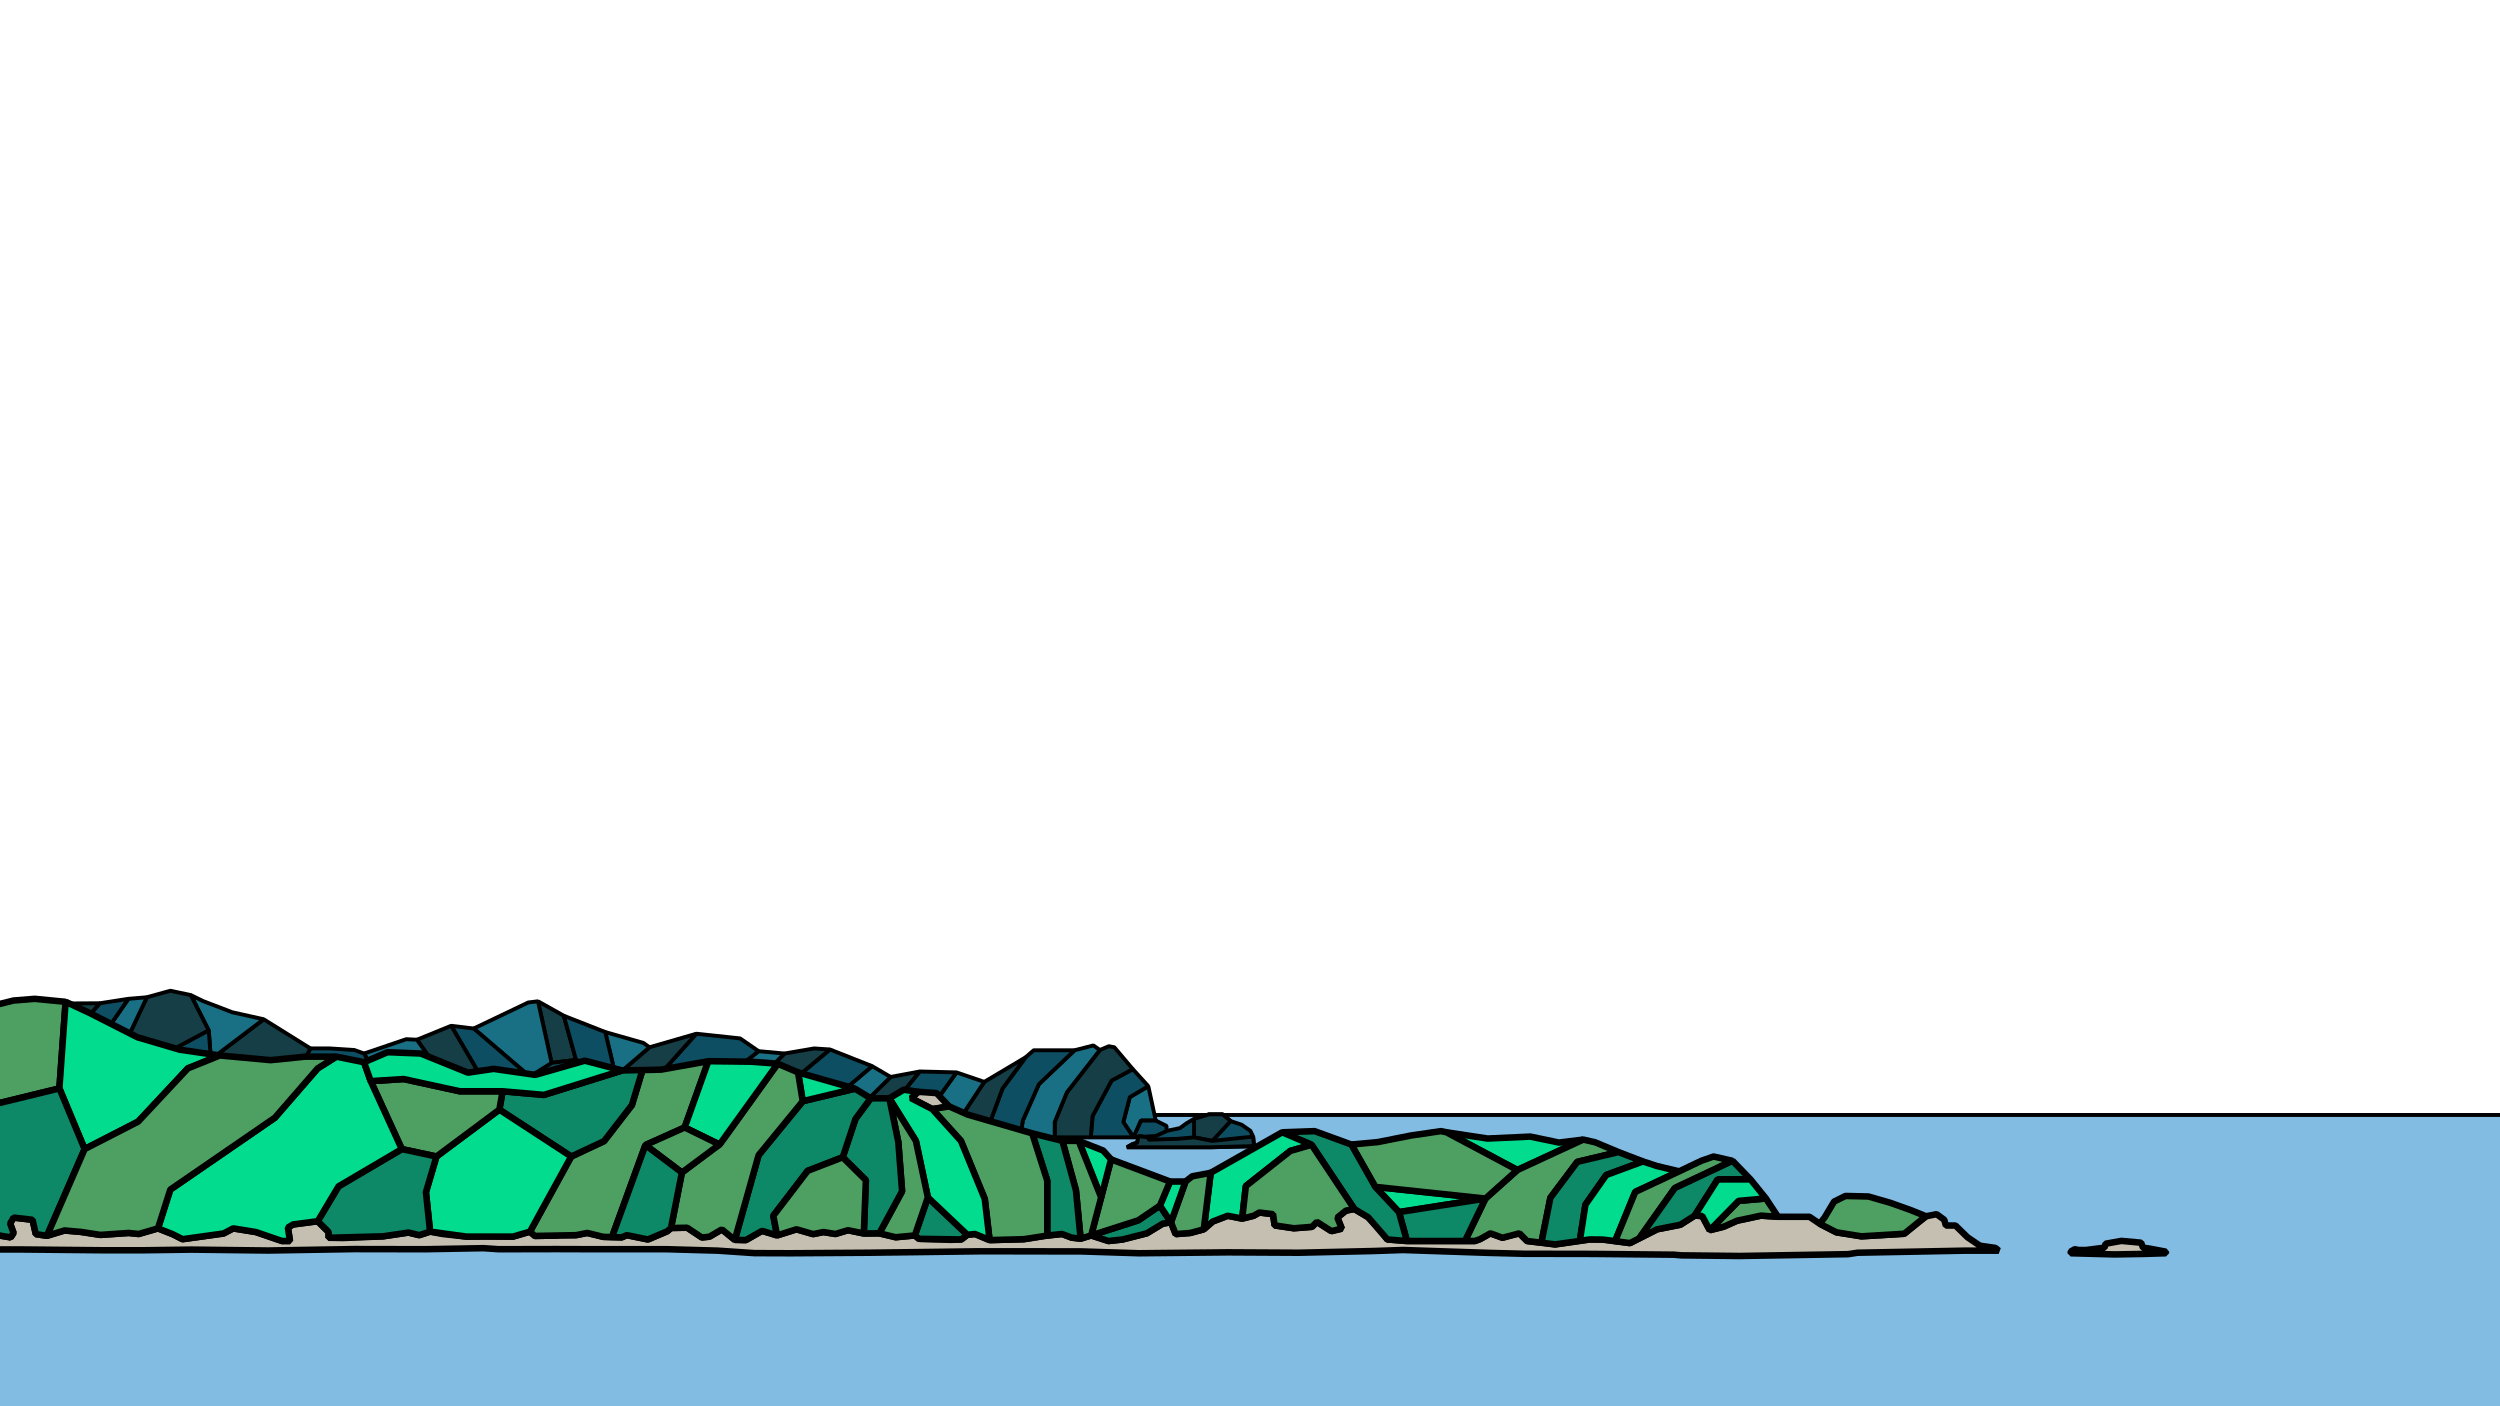 <svg version="1.1" xmlns="http://www.w3.org/2000/svg" xmlns:xlink="http://www.w3.org/1999/xlink" x="0px" y="0px" width="1920px"
	 height="1080px" viewBox="0 0 1920 1080" enable-background="new 0 0 1920 1080" xml:space="preserve">
	<style>
	#sky polygon{
		stroke:#000000;
		stroke-width:3;
	}
	#sea polygon{
		stroke:#000000;
		stroke-width:5;
	}
	#sea #sea1{
		stroke-width:4;
	}
	.white{
		fill:white;
	}
	.stroke{
		stroke:#000;
		stroke-width:6;
		stroke-linecap:square;
	}
	.shadow{
		fill:#d8e1ef;
		stroke:none;
	}

	/*--- ship ---*/
	#ship{
		animation:ship 10s linear infinite;
	}
	@keyframes ship{
		0%{transform:translateX(0);}
	 100%{transform:translateX(-2000px);}
	}

	/*--- cloud_main ---*/
	#clund_main_shadow3{
		-webkit-clip-path: url(#cloud_main_mask3);
	  clip-path: url(#cloud_main_mask3);
	}
	#clund_main_shadow4{
		-webkit-clip-path: url(#cloud_main_mask4);
	  clip-path: url(#cloud_main_mask4);
	}
	#clund_main_shadow5{
		-webkit-clip-path: url(#cloud_main_mask5);
	  clip-path: url(#cloud_main_mask5);
	}
	#clund_main_shadow7{
		-webkit-clip-path: url(#cloud_main_mask7);
	  clip-path: url(#cloud_main_mask7);
	}

	/*--- cloud_left ---*/
	#clund_l_shadow1{
		-webkit-clip-path: url(#clund_l_mask1);
	  clip-path: url(#clund_l_mask1);
	}
	#clund_l_shadow2{
		-webkit-clip-path: url(#clund_l_mask2);
	  clip-path: url(#clund_l_mask2);
	}
	#clund_l_shadow3{
		-webkit-clip-path: url(#clund_l_mask3);
	  clip-path: url(#clund_l_mask3);
	}
	#clund_l_shadow5{
		-webkit-clip-path: url(#clund_l_mask5);
	  clip-path: url(#clund_l_mask5);
	}

	/*--- cloud_right ---*/
	#clund_r_shadow1{
		-webkit-clip-path: url(#clund_r_mask1);
	  clip-path: url(#clund_r_mask1);
	}
	#clund_r_shadow2{
		-webkit-clip-path: url(#clund_r_mask2);
	  clip-path: url(#clund_r_mask2);
	}
	#clund_r_shadow3{
		-webkit-clip-path: url(#clund_r_mask3);
	  clip-path: url(#clund_r_mask3);
	}
	#clund_r_shadow4{
		-webkit-clip-path: url(#clund_r_mask4);
	  clip-path: url(#clund_r_mask4);
	}
	#clund_r_shadow5{
		-webkit-clip-path: url(#clund_r_mask5);
	  clip-path: url(#clund_r_mask5);
	}
	#clund_r_shadow6{
		-webkit-clip-path: url(#clund_r_mask6);
	  clip-path: url(#clund_r_mask6);
	}
	/*--- cloud_front --*/

	#clund_mae_shadow1{
		-webkit-clip-path: url(#clund_mae_mask1);
		clip-path: url(#clund_mae_mask1);
	}
	#clund_mae_shadow2{
		-webkit-clip-path: url(#clund_mae_mask2);
		clip-path: url(#clund_mae_mask2);
	}
	#clund_mae_shadow3{
		-webkit-clip-path: url(#clund_mae_mask3);
		clip-path: url(#clund_mae_mask3);
	}
	#clund_mae_shadow4{
		-webkit-clip-path: url(#clund_mae_mask4);
	  clip-path: url(#clund_mae_mask4);
	}
	#clund_mae_shadow5{
		-webkit-clip-path: url(#clund_mae_mask5);
	  clip-path: url(#clund_mae_mask5);
	}
	#clund_mae_shadow6{
		-webkit-clip-path: url(#clund_mae_mask6);
	  clip-path: url(#clund_mae_mask6);
	}
	/*--- cloud_front2 --*/
	#cloud_mae2_1{
		fill:#bdcfdb;
	}
	#clund_mae2_shadow1{
		fill:#97aab7;
		-webkit-clip-path: url(#clund_mae2_mask1);
	  clip-path: url(#clund_mae2_mask1);
	}
	#clund_mae2_shadow2{
		fill:#c5cedd;
	}
	#cloud_mae2_2{
		fill:#dfe8f4;
	}
	</style>
	<g id="sky">
		<polygon id="1" fill="#0068A6" points="">
			<animate attributeName="points"
							 repeatCount="indefinite"
							 dur="10s"
							 values="2185.4,302.5 2176.6,-133.7  -331.9,-84.3 -318.7,302.5;
							 2185.4,302.5 2176.6,-133.7  -331.9,-84.3 -318.7,302.5
							 " />
		</polygon>
		<polygon id="2" fill="#007baf" points="">
			<animate attributeName="points"
							 repeatCount="indefinite"
							 dur="10s"
							 values="667.7,143.8 -292.4,97.5  -292.4,540 2167.8,540 2167.8,65.1;
							 908.4,143.8 -292.4,97.5  -292.4,540 2167.8,540 2167.8,65.1
							 " />
		</polygon>
		<polygon id="3" fill="#2895c9" points="">
			<animate attributeName="points"
							 repeatCount="indefinite"
							 dur="10s"
							 values="820.2,322.5 -292.4,277.3 -269.6,683  2152.7,683 2167.8,263.4;
							 1111.7,322.5 -292.4,277.3 -269.6,683  2152.7,683 2167.8,263.4
							 " />
		</polygon>
		<polygon id="4" fill="#55b8dd" points="">
			<animate attributeName="points"
							 repeatCount="indefinite"
							 dur="10s"
							 values="972.6,501.3 -269.6,458.1  -270.1,881 2118,881 2152.7,462.4;
							 1400,501.3 -269.6,458.1  -270.1,881 2118,881 2152.7,462.4
							 " />
		</polygon>
		<polygon id="5" fill="#bae9f8" points="">
			<animate attributeName="points"
							 repeatCount="indefinite"
							 dur="10s"
							 values="1125.1,680 -270.1,638.1 -269.4,906.8 2086.9,906.8 2086.9,662;
							 1668,680 -270.1,638.1 -269.4,906.8 2086.9,906.8 2086.9,662
							 " />
		</polygon>
	</g>
	<g id="cloud">
		<g id="cloud-l">
			<use href="#cloud_l_5" class="stroke" />
			<use href="#cloud_l_4" class="stroke" />
			<use href="#cloud_l_3" class="stroke" />
			<use href="#cloud_l_2" class="stroke" />
			<use href="#cloud_l_1" class="stroke" />
			<clipPath id="clund_l_mask5">
				<use href="#cloud_l_5" />
			</clipPath>
			<polygon id="cloud_l_5" class="white" points="">
				<animate attributeName="points"
								 repeatCount="indefinite"
								 dur="10s"
								 values="328.3,730.9 323.1,703.9 342.3,688.7 357.5,687.8 371.6,699.4 373.9,686.1 383.3,681.8 395.2,687 399.5,700.5 395.2,713 382.9,724.2 370.2,735.8 341.6,733.6;
								 432.6,760.4 444.5,754.4 450.7,749.2 462.3,751.9 469.4,747.4 477.3,749 489,747.4 489,756.3 486.3,761.6 476.9,769.4 467.9,769.4 452.9,768.6 428.4,766.9
								 " />
			</polygon>
			<polygon id="clund_l_shadow5" class="shadow" points="">
				<animate attributeName="points"
								 repeatCount="indefinite"
								 dur="10s"
								 values="395.2,713 379.1,711 356.8,717.3 337.4,714.1 324.4,702.9 323.1,703.9 327.5,726.8 336.7,724.7 363.8,729.1 371,735;
								 489,756.3 472.6,765.3 461.9,763.3 457.3,761.4 446.7,760 432.6,760.4 428.4,766.9 467.9,769.4 476.9,769.4 486.3,761.6
								 " />
			</polygon>

			<clipPath id="clund_l_mask4">
				<use href="#cloud_l_4" />
			</clipPath>
			<polygon id="cloud_l_4" class="white" points="">
				<animate attributeName="points"
								 repeatCount="indefinite"
								 dur="10s"
								 values="495.6,691.7 491.7,677.6  498.2,671.3 491.9,645.3 476.4,653.5 461.6,658 457.8,649.4 436.9,648.2 429.9,662.2 423.9,660.5 423.9,653.5 413.7,645.3 404.3,655.5 397,657.2 397.7,661.8 389.1,665.8 381.8,678.5 384.4,696.3 407.1,700.6 414,727.6 441.4,735.8 478.2,728.5;
								 626.8,764.3 622.2,756.6 604.1,756.3 595,758 581,753.3 565.2,753.5 553.8,756.6 547.3,752 537.1,753.5 524,756.6 521,754.5 516.5,755.5 509.8,756.6 505.9,754.7 501.7,758.4 493.3,758.3 488.7,761.6 470.2,766.8 479.6,773.7 509.1,780.1 541.9,777.2 584.7,779.3
								 " />
			</polygon>
			<polygon id="clund_l_shadow4" class="shadow" points="">
				<animate attributeName="points"
								 repeatCount="indefinite"
								 dur="10s"
								 values="423.9,660.5  411.9,660.5 404.3,665.2 407.8,679.8 415.3,684.8 412.9,703.8 422.6,707 442.4,692.6 429.9,662.2;
								 502.6,766.9 499.6,770.1 492,768 485.3,766.5 480.5,767.4 476.3,773.7 495.7,780.1 517.2,777.2 511.6,769
								 " />
			</polygon>
			<polygon id="clund_l_shadow4" class="shadow" points="">
				<animate attributeName="points"
								 repeatCount="indefinite"
								 dur="10s"
								 values="451.6,673.6 458.3,673.8 463.9,671.6 468.5,679.1 464.2,694.1 471.6,697.9 475.7,694.7 474.7,684.8 477.8,681.4 484.7,688.7 490.4,686.4 491.7,677.6 486.9,671 480.2,668.9 476.3,664.5 465.4,663.5 461.9,669.7 456.3,671.8 450.7,672.7;
								 522.5,762.9 525.5,766 529.1,767.3 532.5,769 530.3,770.3 529,774.3 538.6,775.6 545.3,779.3 556.3,773.3 565.8,768.2 572.8,764.3 569.8,756.6 559.5,762.9 552.9,760.7 547.7,760.7 542.6,757.6 538.5,759.9 531.1,760.7 523.8,760.7
								 " />
			</polygon>

			<clipPath id="clund_l_mask3">
				<use href="#cloud_l_3" />
			</clipPath>
			<polygon id="cloud_l_3" class="white" points="">
				<animate attributeName="points"
								 repeatCount="indefinite"
								 dur="10s"
								 values="380.8,739.4 393.5,737.4  403.3,725.8 406.5,708.8 412.9,703.8 438.2,712.2 451.6,736.9 436.8,751.7 424,758.8 403.3,759.4 386.2,759 379.1,753.8;
								 498,760.1  499.3,759.9 500.5,759.9 501.5,760.2 503.6,759.9 505.3,759.9 507.1,760.7 505.1,761.5 502.8,761.6 500.8,761.4 498.6,761.2  498,760.8
								 " />
			</polygon>
			<polygon id="clund_l_shadow3" class="shadow" points="">
				<animate attributeName="points"
								 repeatCount="indefinite"
								 dur="10s"
								 values="390.4,737.9 391.8,741.2 399.5,742.1 401.4,748.7 417.5,741.1 421.5,738.2 441.4,735.8 451.6,736.9 436.8,751.7 424,758.8  386.2,759 379.1,753.8 380.8,739.4;
								 499.3,759.9 500.5,759.9 500.7,760.1 501.2,760.2 502.1,760.3 503.6,759.9 505.3,759.9 507.1,760.7 505.1,761.5 502.8,761.6  498.6,761.2 498,760.8 498,760.1
								 " />
			</polygon>

			<polygon id="cloud_l_2" class="white" points="">
				<animate attributeName="points"
								 repeatCount="indefinite"
								 dur="10s"
								 values="463.5,713.2 474.7,729.2  469.1,762.3 444.3,772 410,772 422.4,735.8 438.2,717.6;
								 510.3,757.6  511.6,758.2 510.5,758.7 509.1,759 508,758.7 507.5,758.6 508.1,757.9
								 " />
			</polygon>

			<clipPath id="clund_l_mask1">
				<use href="#cloud_l_1" />
			</clipPath>
			<polygon id="cloud_l_1" class="white" points="">
				<animate attributeName="points"
								 repeatCount="indefinite"
								 dur="10s"
								 values="326,736.8 327.5,726.8  336.7,724.7 363.8,729.1 374.1,737.5 393.5,737.4 399.5,755.9 393.5,794.9 188.3,794.9 205.8,776.3 222.1,776.1 234.7,759.4  263.5,751.3 271.3,762.3 281.7,753.8 291.1,753.4 303.9,745 316.2,738.1;
								 382.6,726.7  391.6,726.7 401.7,724.5 418.8,731.6 425.9,741.9 425.1,751.9 423.4,766.7 419.8,794.9 242.8,794.9 250.1,776 279.6,769.4  302.7,750.8 314.5,751.9 328.3,739.4 337.9,732.8 344.4,736.5 359.1,733.7 373.7,735
								 " />
			</polygon>
			<polygon id="clund_l_shadow1" class="shadow" points="">
				<animate attributeName="points"
								 repeatCount="indefinite"
								 dur="10s"
								 values="297.3,749.3 317.3,747.4 322.4,754.7 332.5,751.7 337.9,756.4 334.6,765.1 335.7,773.2 267.5,776 271.3,762.3 281.7,753.8  291.1,753.4;
								 309.7,759.8 323.1,759.8 329.7,765.5 334.4,766.9 335.5,772 340.5,774.3 341.2,780.4 277.5,783.4 279.6,769.4 291.4,760  302.7,763.3
								 " />
			</polygon>
		</g>

		<g id="cloud-r">
			<use href="#cloud_r_7" class="stroke" />
			<use href="#cloud_r_6" class="stroke" />
			<use href="#cloud_r_5" class="stroke" />
			<use href="#cloud_r_4" class="stroke" />
			<use href="#cloud_r_3" class="stroke" />
			<use href="#cloud_r_2" class="stroke" />
			<use href="#cloud_r_1" class="stroke" />
			<polygon id="cloud_r_7" class="white" points="">
				<animate attributeName="points"
								 repeatCount="indefinite"
								 dur="10s"
								 values="1216.4,747.5 1244.6,747.5 1263.1,749.1 1283.2,743.7 1301.7,735.7 1314.5,735.7 1333.3,746.3 1340.5,756.3 1352.8,766.3 1361.5,778.9 1361.5,791.7 1361.5,884.6 1158.4,884.6;
								 1319.8,748.8 1377.1,728.4 1410.1,723.7 1414.5,697.6 1448.7,677.3 1463.9,679 1470.9,687.9 1479.7,697.6 1467.1,711.2 1468.1,742 1492.6,763.8 1482.2,884.6 1290.7,884.6
								 " />
			</polygon>
			<clipPath id="clund_r_mask6">
				<use href="#cloud_r_6" />
			</clipPath>
			<polygon id="cloud_r_6" class="white" points="">
				<animate attributeName="points"
								 repeatCount="indefinite"
								 dur="10s"
								 values="1293.5,780.1 1300.4,751  1313.6,735.6 1345.5,732.7 1355.9,737.2 1371.9,736.8 1383.2,730.3 1398.2,713 1401.7,701.1 1418.9,685.7 1426.1,687.3  1429.5,679.8 1452.4,672.6 1459.3,674.5 1461.8,666.3 1475.9,653.1 1491,655.3 1497.4,650.9 1507,654.7 1498.2,662.9  1498.5,680.4 1494.8,690.6 1505.5,700.7 1511.7,729.9 1515.5,780.1 1514.1,884.6 1318.9,884.6;
								 1322.7,779.2 1333.6,751.9  1356.3,744.4 1377.1,746.3 1391.2,744 1414,747.3 1429.2,747.3 1440.8,740 1451,742.9 1465.4,741.9 1476.1,743.5 1487.3,741.2  1498,743.1 1507.2,739.6 1516.6,737.7 1534.1,747.9 1546.7,739.6 1551.9,742.9 1563.3,748.7 1575,744.6 1581.2,749.4  1586.9,759.1 1591.6,766.3 1597.7,771.7 1599.1,781.4 1603.5,884.6 1344,884.6
								 " />
			</polygon>
			<polygon id="clund_r_shadow6" class="shadow" points="">
				<animate attributeName="points"
								 repeatCount="indefinite"
								 dur="10s"
								 values="1345.5,732.7 1335.7,741.4 1333.3,746.3 1328.2,743.4 1328.2,740.3 1334.7,733.7;
								 1361.5,732.7 1345.5,741 1338.7,747.3 1334.6,743.7 1333.6,739.5 1345.5,732.7
								 " />
			</polygon>
			<polygon id="clund_r_shadow6" class="shadow" points="">
				<animate attributeName="points"
								 repeatCount="indefinite"
								 dur="10s"
								 values="1383.2,730.3 1392.3,740.6 1419.8,730.3 1447.8,731.6 1453.9,739.5 1461,742.7 1467.9,733.9 1465.4,718.5 1478.1,706.5  1483,709.7 1489.2,698.4 1484.4,690 1498.5,680.4 1494.8,690.6 1505.5,700.7 1506.8,718.7 1499.9,734.8 1485.5,747.9  1476.8,776.3 1374.9,776.3 1374.9,742.1;
								 1391.2,744 1414,747.3 1429.2,747.3 1440.8,740 1451,742.9 1468.1,750 1490.3,748.8 1518.9,757.3 1553.6,764.7 1563.7,755.3  1580.5,754.4 1591.6,766.3 1597.7,771.7 1599.1,781.4 1600.4,810.2 1601.7,841.5 1602.5,859.5 1603.1,873.3 1603.5,884.6  1378.8,884.6 1378.8,752.7
								 " />
			</polygon>
			<polygon id="clund_r_shadow6" class="shadow" points="">
				<animate attributeName="points"
								 repeatCount="indefinite"
								 dur="10s"
								 values="1450.1,697.6 1461,700.7 1461,710.9 1453.5,710.9 1448.1,721.2 1442.2,721.2 1440.8,707.8 1448.3,706.8;
								 1463.9,699.5 1472.9,700.1 1470.6,710.7 1459.7,712.2 1454.9,721.2 1447,721.2 1448.5,707.6 1458.7,706.3
								 " />
			</polygon>
			<clipPath id="clund_r_mask5">
				<use href="#cloud_r_5" />
			</clipPath>
			<polygon id="cloud_r_5" class="white" points="">
				<animate attributeName="points"
								 repeatCount="indefinite"
								 dur="10s"
								 values="1676.3,614.9  1694,616.8 1704.2,597.2 1709.7,585 1735,591.2 1747.1,605.2 1741.7,612.1 1768,623.2 1783.1,656.6 1797.7,658.1 1815.7,681.3  1832.8,725.8 1832.8,884.6 1663.1,884.6 1667.6,701.9 1671,650.3 1675.2,642.4 1670.2,623.1;
								 1802.1,478.3  1820,497.6 1886.3,460.4 1935.5,460.4 1999.8,460.4 2011.7,493.6 2015.3,539.8 2010.4,585 2022.3,611.5 2044.9,624.5  2062.5,656.9 2076.9,709.4 2090.1,884.6 1670.2,884.6 1665.8,618.4 1701,568.6 1747.9,554.4 1781,487.5
								 " />
			</polygon>
			<polygon id="clund_r_shadow5" class="shadow" points="">
				<animate attributeName="points"
								 repeatCount="indefinite"
								 dur="10s"
								 values="1714.7,656.9 1700.1,665.2 1693,677 1706,681.4 1702.8,692.6 1689.6,696.6 1696,727.5 1716.5,721.7 1713.3,692.2 1721.7,681.4  1721.2,663.5;
								 1968.4,541 1893.6,533.1 1875.8,549.2 1850,559.8 1781,570.3 1786.2,581.6 1818.4,594.1 1828.9,605 1856.4,581.2 1895.7,600  1993.1,552.3
								 " />
			</polygon>
			<polygon id="clund_r_shadow5" class="shadow" points="">
				<animate attributeName="points"
								 repeatCount="indefinite"
								 dur="10s"
								 values="1671,650.3 1682.7,653.8 1695.7,655.3 1682,664.3 1670.5,658.7;
								 1777.8,542.7 1807.3,530.6 1841.4,530.6 1811.9,561.9 1795.8,549.8
								 " />
			</polygon>
			<clipPath id="clund_r_mask4">
				<use href="#cloud_r_4" />
			</clipPath>
			<polygon id="cloud_r_4" class="white" points="">
				<animate attributeName="points"
								 repeatCount="indefinite"
								 dur="10s"
								 values="1587.1,720.9  1599,709.6 1599.3,702.6 1609.6,694.2 1624.5,693.4 1618.9,671.2 1636.5,640.1 1651.8,629.9 1662.7,635.6 1659.2,641.4  1662.6,645.3 1662.6,657.7 1679.1,670.5 1691,700 1697,732.6 1691.9,884.6 1575,884.6;
								 1625.9,734.8  1645.7,706.5 1657.9,694.4 1669.2,677.7 1679.1,670.5 1697,657.6 1700.9,651.9 1713.3,651.9 1727.7,667.1 1752.5,673.7  1772,682.5 1777.8,695.3 1796.6,704.1 1809.6,718.4 1817.1,734.8 1814.4,884.6 1613.4,884.6
								 " />
			</polygon>
			<polygon id="clund_r_shadow4" class="shadow" points="">
				<animate attributeName="points"
								 repeatCount="indefinite"
								 dur="10s"
								 values="1630.3,658.9 1634.6,671.3 1645.7,678.5 1636.8,688.7 1636.8,693.2 1641.3,695.3 1638.5,699.9 1632.8,696.6 1634.7,691.5  1627.5,685.9 1630.7,681 1624.9,675.7 1627,663.5;
								 1683.6,681.8 1686,696.4 1702.6,702.5 1705.7,710.8 1702.9,719.8 1697,722.4 1697,733.4 1687.6,738.6 1683.1,721.7 1693,718.4  1692.1,712.6 1679.4,707.6 1680.3,685.7
								 " />
			</polygon>
			<polygon id="clund_r_shadow4" class="shadow" points="">
				<animate attributeName="points"
								 repeatCount="indefinite"
								 dur="10s"
								 values="1620.8,712.6 1618.1,719.6 1613.4,724.1 1622.8,722.4 1625.9,716;
								 1649.5,715.1 1647.3,716.6 1650.4,718.4 1654.8,718.4 1654.8,715.5
								 " />
			</polygon>
			<polygon id="clund_r_shadow4" class="shadow" points="">
				<animate attributeName="points"
								 repeatCount="indefinite"
								 dur="10s"
								 values="1662.6,645.3 1654.8,649.7 1645.7,650.3 1645.7,653.6 1648.8,654.4 1649.3,663.2 1659.7,663.2 1672.2,669.9 1676,668.1  1662.6,657.7;
								 1716.9,655.8 1703.9,663 1687.6,666.6 1687.8,670.4 1693,668.8 1693.4,673.5 1706.7,674.4 1715.3,677.7 1722.3,674.5  1727.7,667.1
								 " />
			</polygon>
			<polygon id="clund_r_shadow4" class="shadow" points="">
				<animate attributeName="points"
								 repeatCount="indefinite"
								 dur="10s"
								 values="1679.1,670.5 1674.8,673.9 1674.4,680.5 1670.2,682 1671.4,687.7 1676,690.9 1680,694.4 1681.1,693 1680.3,688.7 1683.6,681.8;
								 1777.8,695.3 1771.8,701.5 1752.8,705.1 1745.4,712.6 1755,718.4 1768.8,726 1778,722.2 1779.4,719.4 1784.9,713.3 1796.6,704.1
								 " />
			</polygon>
			<polygon id="clund_r_shadow4" class="shadow" points="">
				<animate attributeName="points"
								 repeatCount="indefinite"
								 dur="10s"
								 values="1670.9,700.5 1680.1,708.2 1686.7,708.2 1685.1,715.2 1676,721.5 1676.9,723.6 1687.3,720.4 1693,711 1691,700 1675.4,698.1;
								 1781.9,719.2 1782.1,726.1 1785.9,727.6 1782.1,733.5 1776.1,737.4 1776,739.4 1796.5,741.9 1817.1,734.8 1809.6,718.4  1786,715.5
								 " />
			</polygon>

			<clipPath id="clund_r_mask3">
				<use href="#cloud_r_3" />
			</clipPath>
			<polygon id="cloud_r_3" class="white" points="">
				<animate attributeName="points"
								 repeatCount="indefinite"
								 dur="10s"
								 values="1506.8,718.7  1506.3,704.5 1513.5,699 1517.4,706.5 1526,691.7 1546.3,685.4 1547.9,679 1568,673.7 1568.6,684.6 1591.2,693.6 1593.5,710.3  1625.9,732.7 1678.1,747.1 1608.2,884.6 1443.7,884.6 1485.5,747.9 1501,733.8;
								 1572.8,704.1  1590.1,682.5 1607.6,690.5 1628.3,692.2 1628,672.5 1643.7,653.8 1672.8,653.8 1683.8,661.3 1683.4,677.3 1703.2,704.3  1705.7,710.8 1705.7,747.3 1707.6,784.3 1717.6,884.6 1492.6,884.6 1505.4,743.4 1537.4,723.6
								 " />
			</polygon>
			<polygon id="clund_r_shadow3" class="shadow" points="">
				<animate attributeName="points"
								 repeatCount="indefinite"
								 dur="10s"
								 values="1553.6,693.2 1557.4,703.8 1573.9,715.1 1578.9,704.1 1576.2,701.1 1567.8,701.7;
								 1665.2,684.8 1670.1,695.8 1678,695.2 1676.5,691.3 1677,687.1 1672.1,680.3
								 " />
			</polygon>
			<polygon id="clund_r_shadow3" class="shadow" points="">
				<animate attributeName="points"
								 repeatCount="indefinite"
								 dur="10s"
								 values="1578.9,713.3 1586.9,722.9 1586.3,731.5 1592.3,727.4 1593.5,718.8 1587.4,713.3;
								 1679.4,707.6 1683.1,721.7 1688.8,738.6 1697,733.4 1702,702.6 1683.6,681.8
								 " />
			</polygon>
			<polygon id="clund_r_shadow3" class="shadow" points="">
				<animate attributeName="points"
								 repeatCount="indefinite"
								 dur="10s"
								 values="1568.4,680 1562.1,684.4 1565.2,687.9 1568.6,684.6;
								 1666.6,663.2 1660,666.7 1661.5,669.4 1666.7,672.5
								 " />
			</polygon>

			<clipPath id="clund_r_mask2">
				<use href="#cloud_r_2" />
			</clipPath>
			<polygon id="cloud_r_2" class="white" points="">
				<animate attributeName="points"
								 repeatCount="indefinite"
								 dur="10s"
								 values="1802.6,614.6  1790.1,590.1 1797,553.5 1828.3,534.7 1835.8,529 1834.9,518.4 1855.3,487 1866.9,470.4 1882.2,466.6 1892.9,474.8 1896.6,479.8  1922.3,475.4 1924.5,464.7 1929.2,470.8 1935.5,483.9 1924.5,491.3 1924.5,884.6 1796.2,884.6 1796.6,668.5;
								 1972.2,644.3  1979.2,619.3 2049.5,585.3 2093.6,572.8 2104.6,561 2128.7,546.8 2161.7,528.9 2214.4,513.4 2239.3,501.6 2248.4,500.5  2252.8,504.2 2251.3,507 2251.8,511.3 2252.3,515.5 2255.5,525.5 2229.8,532.1 2229.8,884.6 1947,884.6 1951.7,690.7
								 " />
			</polygon>
			<polygon id="clund_r_shadow2" class="shadow" points="">
				<animate attributeName="points"
								 repeatCount="indefinite"
								 dur="10s"
								 values="1835.5,525.6 1851,532 1900.7,533.3 1935.5,531.2 1933.9,541.4 1899.5,547.5 1875.8,549.2 1866.2,560 1844.5,574.3 1810.4,578.4  1790.1,590.1 1797,553.5 1835.8,529;
								 2101.2,564.7 2135.3,569.4 2174.1,569.8 2255.5,567.9 2251.8,577.1 2196.8,584.2 2150.7,586.8 2117.3,597.4 2085.5,608.6  2029.8,613.1 1979.2,619.3 2049.5,585.3 2093.6,572.8
								 " />
			</polygon>
			<polygon id="clund_r_shadow2" class="shadow" points="">
				<animate attributeName="points"
								 repeatCount="indefinite"
								 dur="10s"
								 values="1857.9,553.8 1871,560.9 1912.8,559.4 1937.7,552.3 1937.7,751.5 1863.9,751.5 1802.6,614.6 1790.1,590.1 1810.4,566;
								 2117.3,591.8 2166.8,598 2226.1,597.4 2260.6,586.8 2260.6,765.3 2088.1,765.3 1972.2,644.3 1979.2,619.3 2035.6,599.9
								 " />
			</polygon>

			<clipPath id="clund_r_mask1">
				<use href="#cloud_r_1" />
			</clipPath>
			<polygon id="cloud_r_1" class="white" points="">
				<animate attributeName="points"
								 repeatCount="indefinite"
								 dur="10s"
								 values="1727.7,744.4  1746.2,708.9 1766.9,687 1780.3,664.3 1783.7,646.1 1790.2,641.8 1788.9,628.6 1793.7,620 1802.1,605.4 1815.2,591.6 1847,585  1858.4,597.3 1863.7,620.2 1880.3,629.9 1886.9,646.9 1893.7,665.8 1901.6,668.8 1912,719.3 1915.4,884.6 1713.3,884.6;
								 1902.6,751.5  1950.3,708.6 1970.4,682.5 2001.7,654.7 2019.9,642.6 2007.4,633.9 2010.1,625.2 2010.1,610.5 2024.8,601.1 2052.2,582.9  2102.5,576.7 2140,590.1 2146.9,616.5 2179.3,629.9 2194.1,644.2 2187.3,664.3 2211.8,673.7 2214.6,719.8 2214.6,884.6  1902.1,884.6
								 " />
			</polygon>
			<polygon id="clund_r_shadow1" class="shadow" points="">
				<animate attributeName="points"
								 repeatCount="indefinite"
								 dur="10s"
								 values="1774.2,674.7 1789,679.5 1807.3,678.5 1807.3,682.5 1790.7,690.5 1778.6,685.4 1777.5,689.2 1778.7,692.6 1779.2,719.8  1754.6,719.8 1760.9,693.4 1766.9,687;
								 1979.2,674.7 2007.4,678.4 2048,674 2073.1,683.4 2055.2,688.5 2017.9,689.5 2014.5,694.7 2020.2,706.4 2001.7,719.8  1937.9,719.8 1950.3,708.6 1970.4,682.5
								 " />
			</polygon>
			<polygon id="clund_r_shadow1" class="shadow" points="">
				<animate attributeName="points"
								 repeatCount="indefinite"
								 dur="10s"
								 values="1789.7,636.9 1797.6,639.1 1810.4,635.1 1799.3,644.2 1790.2,641.8;
								 2007.4,633.9 2024.7,637 2050.5,633.9 2036.1,639.6 2019.9,642.6
								 " />
			</polygon>
			<polygon id="clund_r_shadow1" class="shadow" points="">
				<animate attributeName="points"
								 repeatCount="indefinite"
								 dur="10s"
								 values="1811.1,613.4 1811.1,622.4 1820,625.1 1816.2,630.3 1807.9,630.3 1803.9,621.9;
								 2030.4,609.6 2032.3,615.5 2054.1,616.9 2043.8,622.9 2026.4,622.3 2020.2,616.2
								 " />
			</polygon>
			<polygon id="clund_r_shadow1" class="shadow" points="">
				<animate attributeName="points"
								 repeatCount="indefinite"
								 dur="10s"
								 values="1861.7,611.5 1847.1,616.1 1843.8,623.4 1834.2,625.7 1828.9,628 1830.5,632.9 1839.5,637.5 1851.2,631 1859.6,631.2  1869.2,629.4 1871,624.5 1863.7,620.2;
								 2144.5,607.3 2114.7,613.4 2107,619.3 2087.1,620.1 2066.9,625.4 2068.3,630.3 2084.8,633.9 2102.5,628.4 2134.6,626.8  2153.7,630.3 2164.2,623.7 2146.9,616.5
								 " />
			</polygon>
		</g>
		<g id="cloud-main">
			<!-- line -->
			<use href="#cloud_main_1" class="stroke" />
			<use href="#cloud_main_2" class="stroke" />
			<use href="#cloud_main_3" class="stroke" />
			<use href="#cloud_main_4" class="stroke" />
			<use href="#cloud_main_5" class="stroke" />
			<use href="#cloud_main_6" class="stroke" />
			<use href="#cloud_main_7" class="stroke" />
			<polygon id="cloud_main_1" class="white" points="">
				<animate attributeName="points"
								 repeatCount="indefinite"
								 dur="10s"
								 values="555.1,744.2 573,735.8 583.3,715.1 595.4,710.7 613.2,715.1 615.8,725.4 629.1,724.6 624.2,710.3 625.2,695.5 624.2,686.1 632.6,679.8 644.9,682.9 648.1,696.6  646.6,705.9 650.7,710.5 650.7,723.1 606.8,773.7 534.6,773.7;
								 629.7,717.6 649,695.3 675.5,676.7 684.3,679.5 686,685.6 695.7,692 707.5,686.5 727.1,696.3 735.7,706.6 746.8,702.4 760.4,698.8 777.2,704.2 778.9,710.9  781.1,719.9 776.7,736.8 769.9,755.3 762.9,773.7 606.1,773.7
								 " />
			</polygon>

			<polygon id="cloud_main_2" class="white" points="">
				<animate attributeName="points"
								 repeatCount="indefinite"
								 dur="10s"
								 values="718,662.9 716.1,640 718,628.1  716.2,612.1 728,595.8 744.3,587 753.4,571 759.3,562.2 784.1,565.1 793.2,556.3 806.7,562.6 810,574.2 822,577.9 828.6,594.5  828.6,629.9 818.3,654.7 807.6,658.3 810,673.1 799.3,692 790.8,699.4 755.3,700.2 733.6,675.1;
								 866.9,595.8 878.3,578.6 851.6,545.2  825.3,524.5 855.2,493.6 883.6,495.5 890.5,505.7 905.1,485.6 926.7,483.8 953.6,493 977.2,507.8 953.6,552.2 946.5,564.4  950.6,591.7 940.5,638.7 926.7,659.9 911.4,665.5 913.1,678.7 901.2,693.9 893.2,704.2 829.2,697.3 845.8,652.8
								 " />
			</polygon>

			<clipPath id="cloud_main_mask3">
				<use href="#cloud_main_3" />
			</clipPath>
			<polygon id="cloud_main_3" class="white" points="">
				<animate attributeName="points"
								 repeatCount="indefinite"
								 dur="10s"
								 values="560.9,769.4 597,734.3 615.8,725.4  629.1,724.6 640.5,716.8 661.2,703.9 668.1,688.6 677.2,672.9 691.3,665.8 697,657.3 716.1,640 728,636.2 739.3,643.7 751.2,652.2  769.1,648.1 778.2,642.2 783.8,651.6 778.8,660.4 775,682.9 767.8,705.9 756.8,715.8 755.3,735.8 742.5,745.6 720.6,752.3  707.4,769.4;
								 696.8,769.4 704.5,748.9 727.8,742.3  760.8,725.2 773.9,694.2 785.7,674.3 790.5,662.6 804.5,660.4 798.1,641.2 812.6,627.8 814.8,617.7 833.6,615.5 840.2,627  833.2,635.9 832.9,645.8 832.7,655.3 834.3,663.2 842.3,669 836.5,680.4 849.2,690.7 834.1,720.9 814.1,739.4 800.1,752.4  791.3,759.4 779.7,769.4
								 " />
			</polygon>
			<polygon id="clund_main_shadow3" class="shadow" points="">
				<animate attributeName="points"
								 repeatCount="indefinite"
								 dur="10s"
								 values="746.7,655.3 748,665.4 740.4,679.6  745.9,685.9 757.6,674.2 752.1,658.3;
								 820.7,656.7 825.8,671 827.2,684.8  832.4,683.6 833.8,677 824.6,655
								 " />
			</polygon>
			<polygon id="clund_main_shadow3" class="shadow" points="">
				<animate attributeName="points"
								 repeatCount="indefinite"
								 dur="10s"
								 values="677.2,672.9 668.1,688.6 661.2,703.9  659.6,714.1 666.2,720.2 694.2,715.7 716.1,718.7 734,714.9 738.7,705.9 717.3,702.8 688.8,688.9;
								 790.5,662.6 785.7,674.3 773.9,694.2  763.3,719.2 769.9,722.4 782.6,718.2 783.5,723.3 794.3,725.2 818.6,713.4 805.4,695 800.6,678.7
								 " />
			</polygon>

			<clipPath id="cloud_main_mask4">
				<use href="#cloud_main_4" />
			</clipPath>
			<polygon id="cloud_main_4" class="white" points="">
				<animate attributeName="points"
								 repeatCount="indefinite"
								 dur="10s"
								 values="839.1,718 846.2,702.8 860.9,700.2  881.3,681.7 898.4,683.9 898.4,666 912.3,651.6 912.3,636.2 920.8,631.5 938.3,630.6 951.8,605.2 967.6,600.4 982.6,611.9  1004.4,611.9 1017.5,620.6 1018.6,628.2 1028,645.3 1025.5,673.7 1004.4,705.9 984.3,724.3 970.6,739.4 835.5,739.4;
								 924.5,736.4 924.5,733.9 931.8,730.6  959.9,724.6 992,708.6 1011.3,696.1 1023.8,687.1 1052.9,669.1 1067.3,649.3 1088.4,639.2 1090.7,628.8 1111,614.6 1125.2,615.8  1159,614.6 1175.3,630.9 1180,652.8 1180,687.3 1177.8,719.4 1173.1,730.6 1170,736.2 1154.4,739.4 924.5,739.4
								 " />
			</polygon>
			<polygon id="clund_main_shadow4" class="shadow" points="">
				<animate attributeName="points"
								 repeatCount="indefinite"
								 dur="10s"
								 values="979.7,636.2 1007.6,628.2  1017.5,620.6 1018.6,628.2 1011.7,642.5 1003.5,647.2 1006,662.9 989.7,673.2 966.2,673.2 957.1,698 967.8,710.5 970.6,739.4  895.9,739.4 924.9,697.7 938.7,695.2 943.4,681.4 933.3,669.9 938,665.4 960,666 975,658.3 982.2,642.8;
								 1106.4,651.6 1125.8,648 1159,614.6  1175.3,630.9 1180,652.8 1177.8,719.4 1154.4,739.4 1084,739.4 1075,739.4 1058.1,739.4 1050.6,739.4 1042.6,739.4 989.5,739.4  1002.1,729.2 1013.7,715.5 1028.7,710.6 1033.7,704.6 1047.8,689.8 1066.4,687.9 1089.4,671.1 1096.1,661.6
								 " />
			</polygon>

			<polygon id="cloud_main_6" class="white" points="">
				<animate attributeName="points"
								 repeatCount="indefinite"
								 dur="10s"
								 values="903.2,472.3 910.8,433.2 935.6,430.7  949.8,438 974.9,437.4 1000,430.7 1017.9,445.8 1041.4,444.9 1036.1,457.2 1011.3,466.2 967.6,485 905.7,485.1;
								 1150.3,465.6 1150.3,461.3  1152.2,455.9 1159.7,451.4 1170,449.4 1186.9,445.8 1212,444.7 1247.8,444.7 1207.9,467.8 1187.1,468.8 1165.6,468.2 1155.9,467.5
								 " />
			</polygon>

			<clipPath id="cloud_main_mask7">
				<use href="#cloud_main_7" />
			</clipPath>
			<polygon id="cloud_main_7" class="white" points="">
				<animate attributeName="points"
								 repeatCount="indefinite"
								 dur="10s"
								 values="953.6,490 974,487.6 978.5,515.5  966,564.9 975.3,577.3 972.3,602.9 942,641.8 898.4,736.2 740.4,736.2 791.8,633.4 822,577.9 821.1,564.4;
								 1076,471.7 1207.9,467.8 1186,521.5  1114.5,575.7 1081.6,641.5 1062.8,670.1 1025.5,692.3 984.9,736.2 837.1,736.2 901.2,646.6 926.7,592.3 965,558.5
								 " />
			</polygon>
			<polygon id="clund_main_shadow7" class="shadow" points="">
				<animate attributeName="points"
								 repeatCount="indefinite"
								 dur="10s"
								 values="863.1,577.3 886.9,577.3 895.1,590.8  892.9,610.5 912.3,636.2 912.3,651.6 898.4,666 898.4,683.9 881.3,681.7 860.9,700.2 846.2,702.8 839.1,718 835.5,739.4  761.9,739.4 767.8,705.9 775,682.9 778.8,660.4 783.8,651.6 812.6,638.1 830.5,628.2 859.3,593.9;
								 958.9,582.7 982.2,585.7 978.5,602  990.5,615.5 993.4,650 997,672.3 997,698.3 980,717.4 953.6,719.3 934.9,720.9 919.2,721.8 919.2,732.1 916.6,739.4 823.1,739.4  841.8,692 850.6,678.7 841,665.5 868.6,651 888.8,657.2 918.6,652.8 936.5,619.9
								 " />
			</polygon>
			<polygon id="clund_main_shadow7" class="shadow" points="">
				<animate attributeName="points"
								 repeatCount="indefinite"
								 dur="10s"
								 values="974,487.6  964.8,488.7 945.7,523.5 928.7,542.9 931.8,559.4 942,564 931.8,595.4 938.5,620.6 933.5,630.8 938.3,630.6 951.8,605.2  967.6,600.4 972.3,602.9 975.3,577.3 966,564.9 978.5,515.5;
								 1207.9,467.8 1139.6,471 1101.7,515.5 1071.6,531.5 1052.3,548.8 1044,563.2 1031.7,582.5 1033.7,603.9 1017,624.9 1030.7,639.7  1045.2,633.7 1059,649.1 1062.8,670.1 1081.6,641.5 1114.5,575.7 1186,521.5
								 " />
			</polygon>

			<clipPath id="cloud_main_mask5">
				<use href="#cloud_main_5" />
			</clipPath>
			<polygon id="cloud_main_5" class="white" points="">
				<animate attributeName="points"
								 repeatCount="indefinite"
								 dur="10s"
								 values="818.3,570.7 769.7,552.9 769.1,503  795.1,469.4 811.7,463.2 829.6,444.1 820.5,436.8 818,425.6 823.6,417.1 838,396.1 858.1,391.7 848.1,386.4 846.8,380.1  864.4,352.5 886.1,344.2 924.7,351.4 940.8,339 954,336.2 968.4,344.7 976.3,355 1007.3,347.5 1026.7,344.7 1040.8,350.6  1041.2,359.5 1048.7,356 1056.5,358.8 1053.7,369.1 1045,377.6 1054.7,385.5 1060.6,408.9 1047.4,436.5 1038.5,441.7 1012.5,461.2  982.4,473.3 951.6,525.4 890.1,572.4;
								 926.7,576.4 947.7,526.1 964.7,495.2  996.3,471 1022,468.8 1060,455.3 1049.9,430.3 1063.1,423.1 1092.3,417.7 1189.7,366 1195.7,351.6 1204.8,345.9 1217.6,340.6  1243.4,327.8 1254.6,318 1262.8,312.1 1284.1,308.5 1309.8,306.8 1313.6,309.9 1338.6,308.1 1356.5,306.8 1383.5,306.8 1421.4,313  1439,319.3 1482.2,322.1 1566.8,339.1 1475.6,390.6 1405.8,398.9 1344.6,408.3 1300,415.8 1258.7,432.8 1198.1,472.9 1151.7,500.5  1112.2,542.7 1065.6,576.6 1033.7,582.6
								 " />
			</polygon>
			<polygon id="clund_main_shadow5" class="shadow" points="">
				<animate attributeName="points"
								 repeatCount="indefinite"
								 dur="10s"
								 values="1050.6,365.9 1038.9,365.9 995,382.6  983.3,399.8 941.5,428.2 941.5,433.7 949.8,438 974.9,437.4 1000,430.7 1017.9,445.8 1033.8,445.2 1047.4,436.5 1060.6,408.9  1054.7,385.5 1045,377.6 1053.7,369.1;
								 1502.8,356.3 1447.1,347.8  1375,358.2 1349.8,375.7 1261.7,392.9 1186.6,409.6 1185.8,414.7 1246.7,413.1 1269.4,410.9 1276.4,416.1 1272.5,420.5  1276.2,425.6 1300,415.8 1327.2,411.3 1402.1,399.5 1459,387.3
								 " />
			</polygon>
			<polygon id="clund_main_shadow5" class="shadow" points="">
				<animate attributeName="points"
								 repeatCount="indefinite"
								 dur="10s"
								 values="905.4,461.2 877.9,475.2 838.2,490  819.8,504.7 792.7,507.4 769.1,503 769.7,552.9 789.3,560.1 793.2,556.3 806.7,562.6 807.9,566.9 818.3,570.7 829.7,563.8  837.2,546 845.8,510.9 885,493.6 905.4,496.7 905.7,485.1 903.2,472.3;
								 1170,449.4 1125.8,457.9  1100.4,487.3 1068.3,498.6 1044,517.4 1026.7,533.4 1017,538.4 1009.5,551 1017,557.8 1015.5,571.3 1013,593.9 1033.7,603.9  1058.4,591.7 1055.3,574.8 1072.2,560.3 1088.2,551 1118.3,532.8 1140.5,503 1154.4,479.5
								 " />
			</polygon>
			<polygon id="clund_main_shadow5" class="shadow" points="">
				<animate attributeName="points"
								 repeatCount="indefinite"
								 dur="10s"
								 values="844.9,439.4  839.9,449.1 844.9,454.3 859.4,450.6 872.2,454.3 881.9,454.3 886.9,446.8 906.7,454.3 910.8,433.2 935.6,430.7 937.7,422.7  936.1,410.2 905.7,410.2 898.8,418.4 874.1,423.7 867.2,435;
								 1239.1,378.6 1215.3,389.9 1194.6,396.6 1159.4,405.4 1146.5,407.5 1156.5,410.9 1170,410 1189.4,407.4 1223.9,397.3 1272.4,387.3  1336.1,373.2 1376,347.8 1349,346.3 1304.3,362.1 1284.4,360.3 1261.2,366.5
								 " />
			</polygon>
		</g>

		<g id="cloud-mae">
			<use href="#cloud_mae_6" class="stroke" />
			<use href="#cloud_mae_5" class="stroke" />
			<use href="#cloud_mae_4" class="stroke" />
			<use href="#cloud_mae_3" class="stroke" />
			<use href="#cloud_mae_2" class="stroke" />
			<use href="#cloud_mae_1" class="stroke" />
			<clipPath id="clund_mae_mask6">
				<use href="#cloud_mae_6" />
			</clipPath>
			<polygon id="cloud_mae_6" class="white" points="">
				<animate attributeName="points"
								 repeatCount="indefinite"
								 dur="10s"
								 values="788.5,759.4 789.7,716.2  779.6,705.8 758.4,706.6 736.5,716.9 714.5,712.4 683.5,710.1 653.9,718.7 631.8,734 615.5,759.4;
								 886,759.4 854.7,729.3 824.9,718.1  798.3,720.2 772.4,723.6 749,728.1 723.5,724.6 688.8,723.4 655.8,738.3 642,759.4
								 " />
			</polygon>
			<polygon id="clund_mae_shadow6" class="shadow" points="">
				<animate attributeName="points"
								 repeatCount="indefinite"
								 dur="10s"
								 values="638.4,733.3 638.5,737.2 632.4,752  643.2,749.9 644.5,741.2 641.8,730.6;
								 713.9,731.9 705.7,734.5  695.1,744.9 702.6,746.6 716.1,739.7 717.8,731.7
								 " />
			</polygon>
			<polygon id="clund_mae_shadow6" class="shadow" points="">
				<animate attributeName="points"
								 repeatCount="indefinite"
								 dur="10s"
								 values="778.9,716.6 751.1,721.8  741.5,728.7 719.1,734.8 716.8,739.4 708.7,743.1 714.4,745 724.2,745.6 732.5,737.8 746.6,735.1;
								 854.7,729.3 846.4,726.2  841.2,727.1 839,734.9 830,737.5 828.7,741.1 831.3,744 847.1,744.9 853.2,738.3 865.4,739.6
								 " />
			</polygon>

			<polygon id="cloud_mae_5" class="white" points="">
				<animate attributeName="points"
								 repeatCount="indefinite"
								 dur="10s"
								 values="456.8,748.1 470,753.8 508.2,755.3 531.1,748.1 552.3,748.1 572.8,794.9 386.4,794.9 389.8,750.4 415.3,741.2 442.4,742.9;
								 505.3,752 532.1,756.6 564.5,752.7 592.7,742.6 621.7,736.5 665.9,794.9 428.7,794.9 442.4,755.3 457.4,748.4 492.9,747.4
								 " />
			</polygon>

			<clipPath id="clund_mae_mask4">
				<use href="#cloud_mae_4" />
			</clipPath>
			<polygon id="cloud_mae_4" class="white" points="">
				<animate attributeName="points"
								 repeatCount="indefinite"
								 dur="10s"
								 values="1046.5,759.4 1051.8,735.6  1061.4,721.3 1068.1,721.5 1069.2,712.6 1077.8,703.5 1088.5,707.2 1088.3,712.1 1094,714.4 1097.9,697 1108.9,687.9  1126.4,690.5 1131.8,696.4 1168,692.2 1171.3,699.4 1165.8,714 1145.9,727.9 1136.8,759.4;
								 1086.4,759.4 1124.4,726.5  1138.7,702 1151.8,683.1 1136.8,656.9 1157,630.8 1186.6,626.8 1197.6,637.2 1217.3,638.7 1215.8,632.5 1219,625.7 1232.1,618.7  1286.6,636.2 1298.4,664.3 1291.9,697.3 1273.6,716.2 1258.7,726.5 1246.6,759.4
								 " />
			</polygon>
			<polygon id="clund_mae_shadow4" class="shadow" points="">
				<animate attributeName="points"
								 repeatCount="indefinite"
								 dur="10s"
								 values="1171.3,699.4 1142.7,703.8  1146.3,708.6 1165.8,714;
								 1274.6,675.2 1250.6,669.3  1240.5,682.1 1270,712
								 " />
			</polygon>
			<polygon id="clund_mae_shadow4" class="shadow" points="">
				<animate attributeName="points"
								 repeatCount="indefinite"
								 dur="10s"
								 values="1111.8,713 1115.1,732.7  1106,729.9;
								 1229.7,665.6 1246.6,680.9  1232.1,684.6
								 " />
			</polygon>
			<polygon id="clund_mae_shadow4" class="shadow" points="">
				<animate attributeName="points"
								 repeatCount="indefinite"
								 dur="10s"
								 values="1077.8,727.3 1077.1,723.7  1083.5,716.2 1087.5,721.8 1089.7,731.9 1083.5,736.8 1081,728.1;
								 1197.1,675.1 1195.2,671.2  1204.8,665.6 1211.1,669.3 1216.2,692 1207.5,694.3 1206,679.4
								 " />
			</polygon>
			<clipPath id="clund_mae_mask3">
				<use href="#cloud_mae_3" />
			</clipPath>
			<polygon id="cloud_mae_3" class="white" points="">
				<animate attributeName="points"
								 repeatCount="indefinite"
								 dur="10s"
								 values="1118,759.4 1125.4,721.2  1131.9,711.8 1146.3,708.6 1165.8,714 1172,707.3 1179.6,706.6 1186.5,713.3 1196.5,708.3 1208.7,705.9 1227.8,719.4  1232.1,730.4 1244.4,735.7 1263.1,749.1 1265.6,759.4;
								 1163.2,759.4 1174.3,732.7  1189.3,711.9 1202.9,707.1 1207.5,694.3 1222.1,690.5 1240.5,682.1 1260,678.2 1264.4,687.9 1269.4,704.6 1270.6,718.8  1276.1,731.4 1275.2,739.4 1283.4,750.2 1294.7,759.4
								 " />
			</polygon>
			<polygon id="clund_mae_shadow3" class="shadow" points="">
				<animate attributeName="points"
								 repeatCount="indefinite"
								 dur="10s"
								 values="1227.8,719.4 1209.2,728.1  1193.5,730.2 1195.4,732.7 1214.4,734.6 1219.6,738.9 1232.1,730.4;
								 1260,678.2 1237.6,687.9  1223.6,703 1229.7,706.7 1239.5,704.6 1251.6,708.6 1264.4,687.9
								 " />
			</polygon>
			<clipPath id="clund_mae_mask2">
				<use href="#cloud_mae_2" />
			</clipPath>
			<polygon id="cloud_mae_2" class="white" points="">
				<animate attributeName="points"
								 repeatCount="indefinite"
								 dur="10s"
								 values="923.3,739.4 934.6,734.3  938.8,716.9 962.3,712.1 968.2,715.8 979.7,710.9 995.2,709.7 1006.4,711.6 1011.2,718.2 1028,717.6 1042.6,719.6 1058.9,728.5  1063.9,759.4 920.3,759.4;
								 968.6,718.8 992.1,712  1002.5,698.7 1028.7,694.5 1059.3,703.9 1073.3,693.8 1083.4,682.9 1099.5,689 1103.9,697.3 1103.9,709.7 1108.9,720.5  1121,729.4 1118.1,759.4 945.7,759.4
								 " />
			</polygon>
			<polygon id="clund_mae_shadow2" class="shadow" points="">
				<animate attributeName="points"
								 repeatCount="indefinite"
								 dur="10s"
								 values="1004,721.8 1007.9,728.2  1016.3,730.9 1011.2,718.2;
								 1044.5,715.7 1049.1,732.7  1058.3,726 1051.1,712.3
								 " />
			</polygon>
			<polygon id="clund_mae_shadow2" class="shadow" points="">
				<animate attributeName="points"
								 repeatCount="indefinite"
								 dur="10s"
								 values="951.9,745.4 970.3,731.7  975.2,718.2 990,734.6 984.7,758 951.9,754.4;
								 1001.2,746.1 1021.4,739.4  1023.6,722.5 1039.1,726.5 1046.7,758.5 988.8,759.4
								 " />
			</polygon>
			<polygon id="clund_mae_shadow2" class="shadow" points="">
				<animate attributeName="points"
								 repeatCount="indefinite"
								 dur="10s"
								 values="1028.8,724.5 1032.8,736.8  1017.5,742.5 1010.2,756.5 1063.9,759.4 1058.9,728.5 1046.5,721.7 1035.3,724.5;
								 1075.6,732.7 1061.5,732  1053.1,744.4 1054.3,759.4 1118.1,759.4 1121,729.4 1105.1,730.9 1099.6,742
								 " />
			</polygon>
			<clipPath id="clund_mae_mask1">
				<use href="#cloud_mae_1" />
			</clipPath>
			<polygon id="cloud_mae_1" class="white" points="">
				<animate attributeName="points"
								 repeatCount="indefinite"
								 dur="10s"
								 values="716.1,759.4 723.6,746.3 732.5,737.8 746.6,735.1 778.9,716.6 803.7,706.6 823,707.2 827.2,703.9 839.8,706 838.4,718.7 874,720.3 915.6,731 933.3,739.7 973.8,745 975.2,751.2 973.1,757 965.7,759.4;
								 756.5,759.4 767.4,731.7 784.9,728.1 796.6,723.1 817.1,714.7 849.5,721.2 889.2,728.1 900.7,712.8 911.5,707.7 929.6,710.5 945.7,709.5 973.4,724.6 1007,739.4 1009.2,746.9 1006.7,751.9 1000.4,756.9 999.4,759.4
								 " />
			</polygon>
			<polygon id="clund_mae_shadow1" class="shadow" points="">
				<animate attributeName="points"
								 repeatCount="indefinite"
								 dur="10s"
								 values="823.2,712.8 828.8,730.4  845.7,736.4 854.7,729.3 839,728.7 838.4,718.7 829.9,712.8;
								 888.2,731.7 889.2,736.2  901.1,741.7 914.1,741.3 912.3,736.2 901.3,733.6 895.9,731.1
								 " />
			</polygon>
			<polygon id="clund_mae_shadow1" class="shadow" points="">
				<animate attributeName="points"
								 repeatCount="indefinite"
								 dur="10s"
								 values="872.3,728.1 879.4,736.4  894.2,736.4 903,741.7 914.1,741.3 899.7,732.6 881.5,731.7;
								 981.8,746.9 982,751.9 988,756.1  1000.4,756.9 1006.7,751.9 1009.2,746.9 995.8,744
								 " />
			</polygon>
			<polygon id="clund_mae_shadow1" class="shadow" points="">
				<animate attributeName="points"
								 repeatCount="indefinite"
								 dur="10s"
								 values="773,751 787.2,738.3 797.5,740.6  802.5,746.9 812.1,741.7 823.2,747.5 837.6,744.6 844.5,739.4 850.1,738.3 855.8,745.5 860.8,745.6 857.7,738.3 860.8,739.4  867.3,745.7 867.3,759.4 773,759.4;
								 799.8,748.9 817.1,734.6 839,741.7 852.7,744 863.3,739.4 872,739.6 890.1,738.1 901.1,739.6 914.1,741.3 912.3,748.9 917.6,750.4 929.4,748.9 942.1,750.4  958.6,750 970.9,759.4 798.1,759.4
								 " />
			</polygon>
		</g>

		<g id="cloud-mae2">
			<use href="#cloud_mae2_2" class="stroke" />
			<polygon id="cloud_mae2_2" class="white" points="">
				<animate attributeName="points"
								 repeatCount="indefinite"
								 dur="10s"
								 values="981.9,755.7 997.3,750 1030.5,748.4 1057.1,734.6 1071.9,725.9 1081,728.1 1083.5,736.8 1097.3,725.9 1106,729.9 1115.1,732.7  1127.1,728.4 1130.5,736.8 1138.7,734.6 1155.6,734.6 1160.3,746.3 1171.3,743.7 1185,746.3 1212,751.3 1220.2,744.4  1243.7,743.1 1263.1,749.1 1285.4,746.3 1309.2,753.8 1336.5,755.7 1356.8,747.2 1380.7,747.5 1410.1,740.8 1438.6,744.4  1440.8,754.1 1460,749.7 1468.7,763.8 1475.6,767.1 1502.3,761.8 1520.2,764.7 1518.6,755 1506.4,752.2 1507.3,738.7  1520.2,743.7 1543.4,750.7 1544.9,758.1 1562.8,750.7 1567.6,731 1574.5,725.9 1581,731.4 1593.5,724.5 1612.1,727.4  1597.1,742.5 1593.5,751.5 1601.9,751.7 1617.3,740.2 1635.3,733.5 1642.2,739.4 1654.1,739.8 1678.1,747.1 1687,741.3  1696.3,727 1698,704.9 1709.7,692.6 1737.3,692.6 1744,685.6 1770.7,692.6 1760.7,708.2 1767.4,714.1 1774.5,706.1 1778.7,692.6  1792,703.2 1799,695.3 1817.1,687.7 1830.1,677.7 1856,673.5 1874.2,664.3 1892.4,673.5 1920.8,690.4 1924.5,699.4 1924.5,884.6  825.3,884.6 891.3,770.9;
								 1022.2,763.4 1134.2,741.7 1167.6,739.6 1186.4,733.7 1199.8,726.5 1211.6,726.9 1222.6,732.7 1237.2,734.6 1244.5,731  1250.6,734.8 1259.1,735.7 1273.3,740 1281.7,740 1293.5,743.1 1306.3,744.1 1317.2,747.3 1335.6,744.6 1356.7,750.6  1374.9,746.1 1395.4,750.6 1413.9,746.3 1430.7,756 1460,754.4 1479.2,760.5 1500.1,758.2 1525.8,755 1551.9,752.7 1578.5,742.5  1590.6,735.8 1600,738.6 1606.7,746 1611.3,751.5 1619.6,753.1 1628.8,752.5 1631.1,736.2 1642.4,730.6 1652.2,729.7  1667.8,736.4 1682,739.6 1689.6,741.9 1699.3,737.7 1708.2,729.1 1716,724.9 1725,727.9 1727.7,730.6 1729.3,734.8 1739.8,741.4  1745.4,745.2 1754.6,741.9 1762.4,734.8 1769.1,731.5 1781,730.6 1790.1,730.6 1802.5,722.4 1811.9,703.9 1841.4,692.2  1857.7,666.7 1891.2,658.9 1915.4,669.9 1923.4,658 1949.6,645.3 1986.4,639.6 2006,637.1 2019.8,629.9 2023.2,621.9  2022.3,602.9 2036.3,603.1 2054.1,594.5 2072.5,595.4 2094.2,590.1 2129.3,605.4 2140.1,644.2 2144.4,674.7 2137.1,732.7  1924.5,884.6 825.3,884.6 893.2,772.4
								 " />
			</polygon>
			<polygon id="clund_mae2_shadow2" class="shadow" points="">
				<animate attributeName="points"
								 repeatCount="indefinite"
								 dur="10s"
								 values="1924.5,785.5 1870.2,788 1839.7,763 1812.1,769.7 1792.9,757.5 1792.9,746.7 1766.1,739.6 1749.4,751.3 1710.5,761.7 1675,774.5  1657,767.1 1644.9,755.9 1638.2,757.5 1609.8,775.7 1588.9,772.6 1577.8,763.8 1555.3,762.8 1529.6,772.4 1513,770.1  1485.7,777.8 1480.7,782.6 1469.6,773.6 1449.1,768.6 1445.5,775.5 1438.2,774.5 1433.8,762.8 1412.1,760.9 1386.8,780.5  1372.6,786.2 1362.6,781.6 1360.5,775.3 1341.1,778 1321.8,784.3 1317.2,775.3 1306.6,774.5 1301.3,780.9 1286.3,781.2  1286.3,776.6 1290.1,769.4 1276.3,763.8 1249.3,768.2 1223.8,767.1 1212.3,776.1 1206.9,781.6 1192.3,771.5 1168.6,775.3  1158.6,767.1 1133.7,763.8 1126.8,768.6 1111,771.7 1096.1,768.4 1083.2,762.1 1074.6,763.8 1050.6,760.9 1053.9,753.6  1032.8,755 1024.6,765.3 1007.7,768.6 985.2,768.8 939.4,767.1 891.3,770.9 825.3,884.6 1924.5,884.6;
								 2140.9,702.7 2090.1,706.8 2058.3,719.8 2033.9,726 2012,730.6 1994.8,734.8 1970.9,741.9 1947,734.8 1912.6,747.7 1880.2,762.8  1862.8,755.2 1847.6,756.5 1836.6,758.2 1810.4,756.5 1789.1,759.8 1776,761.5 1751.1,754.4 1726.1,759.8 1710.1,754.4  1690.7,757.3 1679.4,761.3 1671.7,759.8 1660.8,756.3 1644.5,758.8 1637.6,762.6 1629.2,761.1 1613.4,760.9 1599.8,763  1583.6,767.8 1575,769.2 1564,766.3 1551.9,770.9 1535.4,766.7 1522.5,767.8 1510.7,765.7 1498,767.8 1491.2,770.1 1485.7,770.5  1479,769.2 1470.6,767.8 1450.9,764.8 1431.8,767.8 1420,769.7 1406.4,765.3 1393.3,768.8 1374.9,763.8 1358.8,766.3  1335.4,761.3 1321.4,758 1308.5,761.9 1299.3,755.8 1287.3,755.7 1276.3,751.9 1263.5,750.7 1239.3,747.3 1218.8,749.6  1157,763.6 1096.1,768.4 1046.5,767.8 943.5,769.9 893.2,772.4 825.3,884.6 1924.5,884.6
								 " />
			</polygon>

			<clipPath id="clund_mae2_mask1">
				<use href="#cloud_mae2_1" />
			</clipPath>
			<use href="#cloud_mae2_1" class="stroke" />
			<polygon id="cloud_mae2_1" class="white" points="">
				<animate attributeName="points"
								 repeatCount="indefinite"
								 dur="10s"
								 values="1760.7,818.1 1561.7,816.5 1386.6,814 1279.4,801.1 1155.3,796.5 1139.9,790.8 1098.5,796.5 1033.6,792.6 945.9,796.5  928.9,791.4 928.9,780.1 939.4,767.1 966.1,765.5 984.9,760.9 1016.3,758 973.7,755.2 975.5,744.8 943.8,740.4 903,741.7  890.3,749.3 883.8,746 850.8,745.4 842.8,756.5 810.6,759.2 783.8,750.3 757.1,751.9 739.2,746.6 714.4,745 697.6,739.4  684.1,745.3 672.4,742.2 661.9,747.3 652.4,741.2 644.5,741.2 620.3,747.5 602.7,744.2 582.9,750.6 563.8,752.7 548.6,759.4  520.8,759.4 498.2,770.1 466.1,763.5 440,758.5 432.7,750.6 410,758.2 386.4,763.2 376.6,759.8 334.6,765.1 312.9,757.8  299.2,754.4 289.1,760.9 274.8,759.4 260,759.8 243,768.1 237.1,776.7 231.4,780.7 202,780.4 179.4,783.2 -34.9,817.2  -34.9,884.6 1924.5,884.6 1924.5,818.1;
								 1843.2,818.1 1634.6,815.4 1463.9,815.1 1354.3,801.1 1228.9,796.6 1213.5,790.8 1173.3,794.8 1107.6,792 1027.8,794.9  1003.5,791 1001.7,780.5 1016.3,766.7 1039.1,766.5 1059.5,761.5 1121,744.2 1067.7,747.5 1052.2,740.6 1020.1,743.1  975.2,743.5 964.7,742.1 957.3,747.1 924.1,748.9 912.3,744.8 884.6,741.7 860.8,745.6 830.5,746 811,742.3 789.7,745.6  770.9,743.1 757.6,740.3 745.9,738.3 737.3,739.6 729.8,739.6 718.5,741.7 700.3,740.3 676.9,747.7 654.1,742.3 638.4,744  624.9,746.3 599.8,749.8 572,756.1 540.9,757.6 515.8,754.1 505.3,754.1 483.4,757.6 460.2,757.6 450.7,756.3 409.1,759.7  388.5,756.4 372.6,757.3 361.3,755.4 348.6,757.1 333.1,763 316,763.6 308.5,769.4 299.7,769.4 272.1,774.5 181.6,781.8  -34.9,817.2 -34.9,884.6 1994.8,884.6 1994.8,818.1
								 " />
			</polygon>
			<polygon id="clund_mae2_shadow1" class="shadow" points="">
				<animate attributeName="points"
								 repeatCount="indefinite"
								 dur="10s"
								 values="1016.3,758 973.7,755.2 929.6,751.9 900.1,760.7 863.1,760.7 818.6,770.1 798.8,764.1 766.9,767.1 725.2,770.1 692.3,764.1  638.7,764.7 607,764.4 558.7,770.1 515.1,776 498.5,779.2 438.3,773.2 387.2,775.7 364,773.8 330.2,779.2 296.3,772.6  263.1,779.2 230.2,788.9 196,788.9 -34.9,828.6 -34.9,853.7 863.3,853.7 899.8,782.9 907.6,778.5 939.4,767.1 966.1,765.5  984.9,760.9;
								 1121,744.2 1067.7,747.5 1028,751.3 995.4,751.9 949.5,758 909.2,758 883.9,756.9 854.7,764 816.2,758 782.2,763 725.3,756.3  698.6,760.8 649.1,759 601.5,772 584.7,767 530.9,770.9 488,764.4 456.8,770.9 419.8,765.4 384.7,771.6 350.2,771.6 234.6,785.1  201.4,794.9 -34.9,828.6 -34.9,853.7 881.7,853.7 958.6,806.6 1001.7,780.5 1016.3,766.7 1039.1,766.5 1069.6,758.7
								 " />
			</polygon>
			<polygon id="clund_mae2_shadow1" class="shadow" points="">
				<animate attributeName="points"
								 repeatCount="indefinite"
								 dur="10s"
								 values="887.1,791.5 900.3,786 913.5,791.5 916.8,801.4 942.7,812.1 1032.4,812.1 1133.6,810.2 1290.1,821.8 1385.4,825.9 1924.5,831.5  1924.5,884.6 825.3,884.6;
								 889.7,791.5 906.3,788.5 928.7,795.8 958.6,806.6 1006.5,814.3 1100.2,810.2 1201.2,815.2 1358.7,819.9 1450.1,828.1  1983.9,828.6 1924.5,884.6 825.3,884.6
								 " />
			</polygon>
		</g>
	</g>
<g id="sea">
	<rect x="-28.4" y="856.3" fill="#83BCE2" stroke="#000000" stroke-width="3" stroke-miterlimit="10" width="1964.9" height="228.5"/>
	<polygon id="sea1" fill="#3EA1CC" points="">
		<animate attributeName="points"
						 repeatCount="indefinite"
						 dur="10s"
						 values="-68.4,1013.5 1946.5,1013.6  2062.1,880.3 1988,882.5 1876.3,879.7 1761.7,887 1642.7,878 1491.2,884.1 1347.6,879.5 1107.6,884.6 1080.5,879.2 1046.5,884.8  963.1,880.3 890.5,876.2 876.5,869.6 647.2,873.5 6.1,888.2 -68.4,888.2;
						 -68.4,1013.5 1946.5,1013.6  1946.5,880.3 1871.9,877.7 1759.7,884.1 1646.2,880.5 1500.3,884.2 1372,878.9 1232.1,884.1 990,879.2 963.1,880.2 929.6,881.1  872.9,879.7 890.5,876.2 876.5,869.6 647.2,873.5 6.1,888.2 -68.4,888.2
						 " />
	</polygon>
	<polygon id="2" fill="#619DD8" points="">
		<animate attributeName="points"
						 repeatCount="indefinite"
						 dur="10s"
						 values="2047.8,962.5 1913,958.2  1835.5,966.5 1759,956 1663.4,962.5 1590.3,962.5 1575,958.2 1549.3,961.8 1535,960.5 212.3,932.6 -154.4,944.1 -154.4,1083.8  1954.9,1083.8;
						 1954.9,962.5 1814.4,970.5  1740.2,958.2 1663.4,961.3 1590.3,962.5 1570.1,958.2 1540.6,960.4 1535,960.5 1411.7,956.5 212.3,932.6 -154.4,944.1  -154.4,1083.8 1954.9,1083.8
						 " />
	</polygon>
	<polygon id="3" fill="#4895BC" points="">
		<animate attributeName="points"
						 repeatCount="indefinite"
						 dur="10s"
						 values="-68.4,1019 323.1,1050  750.5,1029 1151.6,1025 1656.3,1060.5 1936.1,1047 2045.9,1056 1954.9,1102.1 -68.4,1102.1;
						 -68.4,1036.6 230.7,1030.1  659.6,1054.1 1060.6,1036.6 1565.3,1042.4 1845.1,1060.7 1954.9,1056 1954.9,1102.1 -68.4,1102.1
						 " />
	</polygon>
</g>
<g id="island">
	<g id="back">
		<polygon fill="#197084" stroke="#000000" stroke-width="3" stroke-linejoin="bevel" stroke-miterlimit="10" points=" 870.6,873.5 862.7,861.8 867.7,842.6 881.9,834.2 887.6,860.6 876.3,860.6"/>
		<polygon fill="#0D4E62" stroke="#000000" stroke-width="3" stroke-linejoin="bevel" stroke-miterlimit="10" points=" 887.6,860.6 876.3,860.6 870.6,873.5 895.9,871.9 895.9,864.7"/>
		<polygon fill="#0D4E62" stroke="#000000" stroke-width="3" stroke-linejoin="bevel" stroke-miterlimit="10" points=" 837.7,873.5 839.1,857.1 853.7,829.9 870,821.1 881.9,834.2 867.7,842.6 862.7,861.8 870.6,873.5"/>
		<polygon fill="#153E47" stroke="#000000" stroke-width="3" stroke-linejoin="bevel" stroke-miterlimit="10" points=" 844.7,806.4 819.4,838.9 810,861.8 810,873.5 837.7,873.5 839.1,857.1 853.7,829.9 870,821.1 855.8,804.3 851.6,803.5"/>
		<polygon fill="#197084" stroke="#000000" stroke-width="3" stroke-linejoin="bevel" stroke-miterlimit="10" points=" 783.5,873.5 785.5,860.6 797.9,832.6 825.3,806.6 839.7,802.9 844.7,806.4 819.4,838.9 810,861.8 810,873.5"/>
		<polygon fill="#0D4E62" stroke="#000000" stroke-width="3" stroke-linejoin="bevel" stroke-miterlimit="10" points=" 787.7,812 770,835.9 760.8,860.6 759,873.5 783.5,873.5 785.5,860.6 797.9,832.6 825.3,806.6 793.9,806.6"/>
		<polygon fill="#153E47" stroke="#000000" stroke-width="3" stroke-linejoin="bevel" stroke-miterlimit="10" points=" 735.5,873.5 740.5,854.2 755.9,830.9 787.7,812 770,835.9 760.8,860.6 759,873.5"/>
		<polygon fill="#197084" stroke="#000000" stroke-width="3" stroke-linejoin="bevel" stroke-miterlimit="10" points=" 734.6,823.6 715.8,849.9 710.4,873.5 735.5,873.5 740.5,854.2 755.9,830.9"/>
		<polygon fill="#0D4E62" stroke="#000000" stroke-width="3" stroke-linejoin="bevel" stroke-miterlimit="10" points=" 679.7,873.5 684.3,849.9 706.4,822.9 734.6,823.6 715.8,849.9 710.4,873.5"/>
		<polygon fill="#153E47" stroke="#000000" stroke-width="3" stroke-linejoin="bevel" stroke-miterlimit="10" points=" 684,827.1 665,845.8 652,873.5 679.7,873.5 684.3,849.9 706.4,822.9"/>
		<polygon fill="#197084" stroke="#000000" stroke-width="3" stroke-linejoin="bevel" stroke-miterlimit="10" points=" 629.9,873.5 629.9,864.3 647.4,837.8 669.8,818.8 684,827.1 665,845.8 652,873.5"/>
		<polygon fill="#0D4E62" stroke="#000000" stroke-width="3" stroke-linejoin="bevel" stroke-miterlimit="10" points=" 637.4,806 607.5,830.9 594.1,873.5 629.9,873.5 629.9,864.3 647.4,837.8 669.8,818.8"/>
		<polygon fill="#153E47" stroke="#000000" stroke-width="3" stroke-linejoin="bevel" stroke-miterlimit="10" points=" 564,873.5 574.3,837.4 602.5,809.1 625.3,805.2 637.4,806 607.5,830.9 594.1,873.5"/>
		<polygon fill="#197084" stroke="#000000" stroke-width="3" stroke-linejoin="bevel" stroke-miterlimit="10" points=" 582.6,807.3 547.3,835.1 527.7,873.5 564,873.5 574.3,837.4 602.5,809.1 		"/>
		<polygon fill="#0D4E62" stroke="#000000" stroke-width="3" stroke-linejoin="bevel" stroke-miterlimit="10" points=" 482.3,873.5 484.6,859.9 507.6,824.2 534.8,793.9 568.4,797.5 582.6,807.3 547.3,835.1 527.7,873.5 		"/>
		<polygon fill="#153E47" stroke="#000000" stroke-width="3" stroke-linejoin="bevel" stroke-miterlimit="10" points=" 498.8,804.3 472.9,826.5 454.5,858.3 452.4,873.5 482.3,873.5 484.6,859.9 507.6,824.2 534.8,793.9 		"/>
		<polygon fill="#197084" stroke="#000000" stroke-width="3" stroke-linejoin="bevel" stroke-miterlimit="10" points=" 472.9,826.5 464.8,792.6 494.2,801 498.8,804.3 		"/>
		<polygon fill="#153E47" stroke="#000000" stroke-width="3" stroke-linejoin="bevel" stroke-miterlimit="10" points=" 413.2,769 423.6,816.3 442.4,814 433,780.1 		"/>
		<polygon fill="#0D4E62" stroke="#000000" stroke-width="3" stroke-linejoin="bevel" stroke-miterlimit="10" points=" 441,852.4 434.9,873.5 394.6,873.5 396.4,851.6 406.9,826.8 423.6,816.3 442.4,814 		"/>
		<polygon fill="#197084" stroke="#000000" stroke-width="3" stroke-linejoin="bevel" stroke-miterlimit="10" points=" 363.8,789.9 406.9,826.8 423.6,816.3 413.2,769 405.7,769.9 		"/>
		<polygon fill="#0D4E62" stroke="#000000" stroke-width="3" stroke-linejoin="bevel" stroke-miterlimit="10" points=" 372.8,873.5 372.8,849.9 366.3,821.7 346.5,787.8 363.8,789.9 406.9,826.8 396.4,851.6 394.6,873.5 		"/>
		<polygon fill="#153E47" stroke="#000000" stroke-width="3" stroke-linejoin="bevel" stroke-miterlimit="10" points=" 352.6,873.5 344.4,832.8 320.2,798.5 346.5,787.8 366.3,821.7 372.8,849.9 372.8,873.5 		"/>
		<polygon fill="#197084" stroke="#000000" stroke-width="3" stroke-linejoin="bevel" stroke-miterlimit="10" points=" 279.6,809.1 303.7,852.8 305.1,873.5 352.6,873.5 344.4,832.8 320.2,798.5 312,798.1 		"/>
		<polygon fill="#0D4E62" stroke="#000000" stroke-width="3" stroke-linejoin="bevel" stroke-miterlimit="10" points=" 212.3,873.5 219.6,840.3 238.4,805.2 253.3,805.2 272.1,806.4 279.6,809.1 303.7,852.8 305.1,873.5 		"/>
		<polygon fill="#153E47" stroke="#000000" stroke-width="3" stroke-linejoin="bevel" stroke-miterlimit="10" points=" 202.5,782.8 162,813.5 151.5,858.3 151.5,873.5 212.3,873.5 219.6,840.3 238.4,805.2 		"/>
		<polygon fill="#197084" stroke="#000000" stroke-width="3" stroke-linejoin="bevel" stroke-miterlimit="10" points=" 162,813.5 160.3,791.4 146.5,764.2 155.9,768.8 178.3,777.4 202.5,782.8 		"/>
		<polygon fill="#153E47" stroke="#000000" stroke-width="3" stroke-linejoin="bevel" stroke-miterlimit="10" points=" 160.3,791.4 123.3,811.2 97.8,797.7 112.8,765.9 130.8,760.9 146.5,764.2 		"/>
		<polygon fill="#0D4E62" stroke="#000000" stroke-width="3" stroke-linejoin="bevel" stroke-miterlimit="10" points=" 89.4,873.5 91.5,829.2 97.8,797.7 123.3,811.2 160.3,791.4 162,813.5 151.5,858.3 151.5,873.5 		"/>
		<polygon fill="#197084" stroke="#000000" stroke-width="3" stroke-linejoin="bevel" stroke-miterlimit="10" points=" 98.6,767.1 79.8,794.3 67.3,849.9 68.5,873.5 89.4,873.5 91.5,829.2 97.8,797.7 112.8,765.9 		"/>
		<polygon fill="#0D4E62" stroke="#000000" stroke-width="3" stroke-linejoin="bevel" stroke-miterlimit="10" points=" 30.7,873.5 51.8,798.5 76.7,770.5 98.6,767.1 79.8,794.3 67.3,849.9 68.5,873.5 		"/>
		<polygon fill="#0D4E62" stroke="#000000" stroke-width="3" stroke-linejoin="bevel" stroke-miterlimit="10" points=" 442.4,814 472.9,826.5 464.8,792.6 433,780.1 		"/>
		<polygon fill="#0D4E62" stroke="#000000" stroke-width="3" stroke-linejoin="bevel" stroke-miterlimit="10" points=" 442.4,814 441,852.4 434.9,873.5 452.4,873.5 454.5,858.3 472.9,826.5 		"/>
		<polygon fill="#153E47" stroke="#000000" stroke-width="3" stroke-linejoin="bevel" stroke-miterlimit="10" points=" 20.5,873.5 30.7,873.5 51.8,798.5 76.7,770.5 42.3,770.7 		"/>
		<polygon fill="#0D4E62" stroke="#000000" stroke-width="3" stroke-linejoin="bevel" stroke-miterlimit="10" points=" 956.7,880.5 929.6,881.1 865.5,881.1 869.9,878.6 873.3,877.7 874.4,872.5 881.4,873.5 882.5,875.3 885.4,873.5 896.5,868.4 906.2,866.4 911.1,862.8 917,859.3 928.6,855.8 938.9,855.8 945.2,861 953.6,863.8 960.3,868.5 962.4,872.9 963.1,880.2 	"/>
		<polygon fill="#153E47" stroke="#000000" stroke-width="3" stroke-linejoin="bevel" stroke-miterlimit="10" points=" 945.2,861 931.1,876.2 917,873.5 917,859.3 928.6,855.8 938.9,855.8"/>
		<polygon fill="#153E47" stroke="#000000" stroke-width="3" stroke-linejoin="bevel" stroke-miterlimit="10" points=" 962.4,872.9 931.1,876.2 917,873.5 904.7,874.6 882.5,875.3 881.4,873.5 874.4,872.5 873.3,877.7 869.9,878.6 865.5,881.1 929.6,881.1 963.1,880.2"/>
	</g>
	<g id="front">
		<polygon fill="#C4BFB1" stroke="#000000" stroke-width="5.016" stroke-linejoin="bevel" stroke-miterlimit="10" points=" 1532.5,958.4 1520.6,956.7 1511,950.2 1501.8,941.2 1494.4,941.2 1493.2,936.8 1487.3,932.5 1479.2,934.1 1473.1,938.9 1462.5,947.5 1429.6,949.5 1410.3,946.4 1397.5,939.8 1389.7,934.5 1380.6,934.5 1365.5,934.5 1352.4,933.6 1334.1,937.5 1323.8,942.1 1313.1,944.8 1307.3,933.9 1301.5,933.6 1290.5,940.6 1272.7,944.1 1251.8,954.7 1231.1,952 1220.8,951.9 1194.4,955.7 1172.8,953.1 1166.9,947.2 1160,948.8 1153.9,950.6 1144.6,947.2 1136.8,951.6 1132.7,953.1 1080.5,953.1 1065.5,951.9 1060.8,945.5 1050.7,934.8 1040.1,928.5 1033.6,929.8 1027.1,935.1 1030.5,943.6 1022.5,945.5 1011.4,938.4 1007.6,942.2 993.7,943.3 978.9,941.1 977.7,932.5 967.2,931.2 962.8,933.7 954,935.9 942.9,933.7 931.4,938.1 924.5,944.1 914.2,946.9 902.9,947.8 899.3,938.7 892.9,939.8 880.7,947.2 862.2,951.9 851.3,953.1 838,948.8 829.9,951.3 823,950.5 815.6,947.7 801.8,949.2 786.3,951.7 760,952.4 748.8,947.7 742.9,948.3 738.3,951.9 730.5,952.2 705.7,951.4 702.6,948.8 687.9,950.2 675.3,947.2 663.4,947.3 651.2,944.8 641.6,947.7 632.4,946.2 624.5,947.8 611.7,944.1 596.8,948.8 591.8,947.2 585.2,945.3 572.8,952.4 564.4,952.2 554.5,944.1 544.9,949.7 539.1,950.3 527.8,942.8 515.3,943.1 512.5,945.6 497.6,951.9 481.4,948.6 477.4,950.3 463.3,949.9 451,946.9 442.4,948.6 430,948.6 427.2,948.9 410.8,949.2 407,945.9 394,949.7 373.5,949.4 358.2,949.7 339.9,947.7 330.3,945.9 322,948.6 313.7,946.6 294.1,949.5 263.4,950.8 252.4,950.6 252.4,946.2 244,937.9 225,940.4 221.1,942.8 222.7,953.1 216.6,953.1 196.5,946.2 179.1,943.4 171.7,947.3 140.2,951.7 132.5,947.8 121.3,943.4 106.5,947.7 98.8,946.9 77.1,948.4 62.2,946.1 49.5,945 36.1,949.1 27.5,947.8 25,936.8 10.4,935.1 7.8,939.7 10.4,946.9 8.2,950.3 -4.4,948.2 -4.4,959.6 17.2,959.6 78.9,960.2 110.3,960.2 147.1,959.7 205.9,960.4 271.9,959.3 326.7,959.4 371.3,958.6 383,959.4 427.2,959.3 457.6,959.4 512.2,959.4 551.2,960.5 579.4,962.4 607,962.5 666.9,962.1 714.2,961.5 751.8,961 778.2,961 830.8,961.1 855.6,961.9 875,962.5 942.9,961.8 997.4,962.1 1054.1,960.8 1077.5,960 1142.9,962.2 1170.5,962.9 1222.7,963 1285.5,963.6 1291.1,964.1 1336,964.6 1419.4,963.2 1426.5,962.1 1509.1,960.5 1535,960.5 "/>
		<polygon fill="#C4BFB1" stroke="#000000" stroke-width="5.016" stroke-linejoin="bevel" stroke-miterlimit="10" points=" 1590.3,962.5 1624,963.4 1647,963 1663.4,962.5 1663.4,961.3 1651.4,959 1645.8,958.2 1644.4,954.4 1629.2,953 1617,955.2 1616.3,958.2 1602.1,960 1596.4,960 1593.4,959.4 1590.3,961.2 "/>
		<polygon fill="#4DA061" stroke="#000000" stroke-width="5.016" stroke-linejoin="bevel" stroke-miterlimit="10" points=" 1451.6,923.7 1434.9,918.9 1417.3,918.5 1408.6,922.8 1401.2,935.2 1397.5,939.8 1410.3,946.4 1429.6,949.5 1462.5,947.5 1473.1,938.9 1479.2,934.1 1467.3,929.3 "/>
		<polygon fill="#01DC8E" stroke="#000000" stroke-width="5.016" stroke-linejoin="bevel" stroke-miterlimit="10" points=" 1110.9,869.6 1165.3,898.6 1215.9,875.2 1197.3,877.5 1175.3,872.9 1142.5,874.4 "/>
		<polygon fill="#4DA061" stroke="#000000" stroke-width="5.016" stroke-linejoin="bevel" stroke-miterlimit="10" points=" 1125.1,953.1 1140.8,920.5 1165.3,898.6 1215.9,875.2 1225.1,877.3 1243,884.8 1211.4,892.3 1190.7,919.9 1183.8,954.4 1172.8,953.1 1166.9,947.2 1153.9,950.6 1144.6,947.2 1136.8,951.6 1132.7,953.1 "/>
		<polygon fill="#0D8968" stroke="#000000" stroke-width="5.016" stroke-linejoin="bevel" stroke-miterlimit="10" points=" 1183.8,954.4 1190.7,919.9 1211.4,892.3 1243,884.8 1261.8,892 1233.6,902.4 1217.6,925.2 1213.3,953 1194.4,955.7 "/>
		<polygon fill="#01DC8E" stroke="#000000" stroke-width="5.016" stroke-linejoin="bevel" stroke-miterlimit="10" points=" 1261.8,892 1233.6,902.4 1217.6,925.2 1213.3,953 1220.8,951.9 1231.1,952 1240.4,953.2 1255.9,915.4 1289.6,899.6 1272.5,895.5  	"/>
		<polygon fill="#4DA061" stroke="#000000" stroke-width="5.016" stroke-linejoin="bevel" stroke-miterlimit="10" points=" 1240.4,953.2 1255.9,915.4 1289.6,899.6 1306.6,891.5 1316,888.2 1330.6,891.5 1286.3,912.4 1258.9,951.1 1251.8,954.7 "/>
		<polygon fill="#0D8968" stroke="#000000" stroke-width="5.016" stroke-linejoin="bevel" stroke-miterlimit="10" points=" 1330.6,891.5 1286.3,912.4 1258.9,951.1 1272.7,944.1 1290.5,940.6 1301.5,933.6 1319.2,905.8 1344.4,905.8 "/>
		<polygon fill="#4DA061" stroke="#000000" stroke-width="5.016" stroke-linejoin="bevel" stroke-miterlimit="10" points=" 1356.2,920.4 1335.2,922.3 1313.1,944.8 1323.8,942.1 1334.1,937.5 1352.4,933.6 1365.5,934.5 "/>
		<polygon fill="#01DC8E" stroke="#000000" stroke-width="5.016" stroke-linejoin="bevel" stroke-miterlimit="10" points=" 1313.1,944.8 1335.2,922.3 1356.2,920.4 1344.4,905.8 1319.2,905.8 1301.5,933.6 1307.3,933.9 "/>
		<polygon fill="#01DC8E" stroke="#000000" stroke-width="5.016" stroke-linejoin="bevel" stroke-miterlimit="10" points=" 1056.2,911.5 1140.8,920.5 1074.4,930.9 "/>
		<polygon fill="#4DA061" stroke="#000000" stroke-width="5.016" stroke-linejoin="bevel" stroke-miterlimit="10" points=" 1165.3,898.6 1140.8,920.5 1056.2,911.5 1037.8,879 1058.3,877.1 1083.4,872.1 1106.6,868.7 1110.9,869.6 "/>
		<polygon fill="#0D8968" stroke="#000000" stroke-width="5.016" stroke-linejoin="bevel" stroke-miterlimit="10" points=" 1125.1,953.1 1140.8,920.5 1074.4,930.9 1080.5,953.1 "/>
		<polygon fill="#0D8968" stroke="#000000" stroke-width="5.016" stroke-linejoin="bevel" stroke-miterlimit="10" points=" 1080.5,953.1 1065.5,951.9 1050.7,934.8 1040.1,928.5 1007.3,879.2 984.7,869.6 1009.6,868.7 1037.8,879 1056.2,911.5 1074.4,930.9 "/>
		<polygon fill="#01DC8E" stroke="#000000" stroke-width="5.016" stroke-linejoin="bevel" stroke-miterlimit="10" points=" 1007.3,879.2 991,883.9 956.8,910.9 954,935.9 942.9,933.7 931.4,938.1 924.5,944.1 929.8,900.7 984.7,869.6 "/>
		<polygon fill="#4DA061" stroke="#000000" stroke-width="5.016" stroke-linejoin="bevel" stroke-miterlimit="10" points=" 956.8,910.9 954,935.9 962.8,933.7 967.2,931.2 977.7,932.5 978.9,941.1 993.7,943.3 1007.6,942.2 1011.4,938.4 1022.5,945.5 1030.5,943.6 1027.1,935.1 1033.6,929.8 1040.1,928.5 1007.3,879.2 991,883.9 "/>
		<polygon fill="#4DA061" stroke="#000000" stroke-width="5.016" stroke-linejoin="bevel" stroke-miterlimit="10" points=" 	924.5,944.1 914.2,946.9 902.9,947.8 899.3,938.7 910.5,907.4 915.6,903.4 929.8,900.7 "/>
		<polygon fill="#0D8968" stroke="#000000" stroke-width="5.016" stroke-linejoin="bevel" stroke-miterlimit="10" points=" 	838,948.8 874.2,937.2 890.8,925.9 899.3,938.7 892.9,939.8 880.7,947.2 862.2,951.9 851.3,953.1 "/>
		<polygon fill="#01DC8E" stroke="#000000" stroke-width="5.016" stroke-linejoin="bevel" stroke-miterlimit="10" points=" 	898.6,907.4 890.8,925.9 899.3,938.7 910.5,907.4 "/>
		<polygon fill="#4DA061" stroke="#000000" stroke-width="5.016" stroke-linejoin="bevel" stroke-miterlimit="10" points=" 	853.3,890.4 838,948.8 874.2,937.2 890.8,925.9 898.6,907.4 "/>
		<polygon fill="#01DC8E" stroke="#000000" stroke-width="5.016" stroke-linejoin="bevel" stroke-miterlimit="10" points=" 	828.4,876.2 845.7,919.6 853.3,890.4 847.2,883.6 "/>
		<polygon fill="#4DA061" stroke="#000000" stroke-width="5.016" stroke-linejoin="bevel" stroke-miterlimit="10" points=" 	828.4,876.2 815.9,876.2 826.3,914.1 829.9,951.3 838,948.8 845.7,919.6 "/>
		<polygon fill="#0D8968" stroke="#000000" stroke-width="5.016" stroke-linejoin="bevel" stroke-miterlimit="10" points=" 	815.9,876.2 792.7,870.4 804.3,906.8 804.3,948.9 815.6,947.7 823,950.5 829.9,951.3 826.3,914.1 "/>
		<polygon fill="#C4BFB1" stroke="#000000" stroke-width="5.016" stroke-linejoin="bevel" stroke-miterlimit="10" points=" 	728.9,849.7 716,851.8 699.7,843.4 705.3,838.5 719.3,839.5 "/>
		<polygon fill="#0D8968" stroke="#000000" stroke-width="5.016" stroke-linejoin="bevel" stroke-miterlimit="10" points=" 	712.6,919.6 742.9,948.3 738.3,951.9 705.7,951.4 702.6,948.8 "/>
		<polygon fill="#4DA061" stroke="#000000" stroke-width="5.016" stroke-linejoin="bevel" stroke-miterlimit="10" points=" 	760,952.4 756.3,920.8 738,876.2 716,851.8 728.9,849.7 743.1,856 792.7,870.4 804.3,906.8 804.3,948.9 786.3,951.7 "/>
		<polygon fill="#01DC8E" stroke="#000000" stroke-width="5.016" stroke-linejoin="bevel" stroke-miterlimit="10" points=" 	760,952.4 748.8,947.7 742.9,948.3 712.6,919.6 703.4,876.2 683,843.5 694,836.9 705.3,838.5 699.7,843.4 716,851.8 738,876.2 756.3,920.8 "/>
		<polygon fill="#4DA061" stroke="#000000" stroke-width="5.016" stroke-linejoin="bevel" stroke-miterlimit="10" points=" 	683,843.5 703.4,876.2 712.6,919.6 702.6,948.8 687.9,950.2 675.3,947.2 692.8,914.9 689.9,877.1 "/>
		<polygon fill="#0D8968" stroke="#000000" stroke-width="5.016" stroke-linejoin="bevel" stroke-miterlimit="10" points=" 	683,843.5 668.7,843.5 657,859.3 647.2,888.8 665,906.4 663.4,947.3 675.3,947.2 692.8,914.9 689.9,877.1 "/>
		<polygon fill="#0D8968" stroke="#000000" stroke-width="5.016" stroke-linejoin="bevel" stroke-miterlimit="10" points=" 	596.8,948.8 593.9,933.7 620.3,899.2 647.2,888.8 657,859.3 668.7,843.5 656.6,836.1 616.5,845.7 582.6,887.1 564.4,952.2 572.8,952.4 585.2,945.3 "/>
		<polygon fill="#01DC8E" stroke="#000000" stroke-width="5.016" stroke-linejoin="bevel" stroke-miterlimit="10" points=" 	656.6,836.1 616.5,845.7 612.9,823.6 "/>
		<path fill="#4DA061" stroke="#000000" stroke-width="5.016" stroke-linejoin="bevel" stroke-miterlimit="10" d="M515.3,943.1 	l8.4-42.6c0,0,29-22.4,28.8-21.5s44.7-62.1,44.7-62.1l15.7,6.7l3.6,22.2l-33.9,41.4l-18.3,65.1l-9.9-8.1l-9.6,5.6l-5.8,0.6 l-11.3-7.5L515.3,943.1z"/>
		<polygon fill="#4DA061" stroke="#000000" stroke-width="5.016" stroke-linejoin="bevel" stroke-miterlimit="10" points=" 	544,815 525.8,865.9 495.7,879.4 470,950.1 463.3,949.9 451,946.9 442.4,948.6 410.8,949.2 407,945.9 438.7,888.2 463.9,876.4 485.3,848.7 493.4,821.8 507.6,821.5 "/>
		<polygon fill="#01DC8E" stroke="#000000" stroke-width="5.016" stroke-linejoin="bevel" stroke-miterlimit="10" points=" 	525.8,865.9 552.6,879 597.3,816.9 577.2,815.4 544,815 "/>
		<polygon fill="#4DA061" stroke="#000000" stroke-width="5.016" stroke-linejoin="bevel" stroke-miterlimit="10" points=" 	495.7,879.4 523.7,900.5 552.6,879 525.8,865.9 "/>
		<polygon fill="#0D8968" stroke="#000000" stroke-width="5.016" stroke-linejoin="bevel" stroke-miterlimit="10" points=" 	523.7,900.5 515.3,943.1 512.5,945.6 497.6,951.9 481.4,948.6 477.4,950.3 470,950.1 495.7,879.4 "/>
		<polygon fill="#0D8968" stroke="#000000" stroke-width="5.016" stroke-linejoin="bevel" stroke-miterlimit="10" points=" 	477.9,822.1 417.7,840.9 386,838.1 383.5,852.2 438.7,888.2 463.9,876.4 485.3,848.7 493.4,821.8 "/>
		<polygon fill="#01DC8E" stroke="#000000" stroke-width="5.016" stroke-linejoin="bevel" stroke-miterlimit="10" points=" 	383.5,852.2 335.2,888.2 327.1,915.6 330.3,945.9 358.2,949.7 394,949.7 407,945.9 438.7,888.2 "/>
		<polygon fill="#4DA061" stroke="#000000" stroke-width="5.016" stroke-linejoin="bevel" stroke-miterlimit="10" points=" 	335.2,888.2 308.6,882.5 284.7,830.3 310,828.7 353.1,838.1 386,838.1 383.5,852.2 "/>
		<polygon fill="#0D8968" stroke="#000000" stroke-width="5.016" stroke-linejoin="bevel" stroke-miterlimit="10" points=" 	308.6,882.5 260,911.1 244,937.9 252.4,946.2 252.4,950.6 294.1,949.5 313.7,946.6 322,948.6 330.3,945.9 327.1,915.6 335.2,888.2 "/>
		<polygon fill="#01DC8E" stroke="#000000" stroke-width="5.016" stroke-linejoin="bevel" stroke-miterlimit="10" points=" 	244,820.5 211.1,858.4 130.8,913.6 121.3,943.4 132.5,947.8 140.2,951.7 171.7,947.3 179.1,943.4 196.5,946.2 216.6,953.1 222.7,953.1 221.1,942.8 225,940.4 244,937.9 260,911.1 308.6,882.5 284.7,830.3 279.6,815.8 258.3,811.5 "/>
		<polygon fill="#4DA061" stroke="#000000" stroke-width="5.016" stroke-linejoin="bevel" stroke-miterlimit="10" points=" 	45.6,835.9 -4.4,848.1 -2.9,771.7 10.4,768.4 26.7,767.1 50.4,769.4 "/>
		<polygon fill="#01DC8E" stroke="#000000" stroke-width="5.016" stroke-linejoin="bevel" stroke-miterlimit="10" points=" 	65,882.5 45.6,835.9 50.4,769.4 68.5,777.8 105.5,796.6 138.1,806.2 168.8,810.6 144.3,820.5 106.1,861.4 "/>
		<polygon fill="#0D8968" stroke="#000000" stroke-width="5.016" stroke-linejoin="bevel" stroke-miterlimit="10" points=" 	-4.4,848.1 45.6,835.9 65,882.5 36.1,949.1 27.5,947.8 25,936.8 10.4,935.1 7.8,939.7 10.4,946.9 8.2,950.3 -4.4,948.2 "/>
		<polygon fill="#4DA061" stroke="#000000" stroke-width="5.016" stroke-linejoin="bevel" stroke-miterlimit="10" points=" 	36.1,949.1 65,882.5 106.1,861.4 144.3,820.5 168.8,810.6 207.7,814.2 234.5,811.5 258.3,811.5 244,820.5 211.1,858.4 130.8,913.6 121.3,943.4 106.5,947.7 98.8,946.9 77.1,948.4 62.2,946.1 49.5,945 "/>
		<polygon fill="#01DC8E" stroke="#000000" stroke-width="5.016" stroke-linejoin="bevel" stroke-miterlimit="10" points=" 	279.6,815.8 284.7,830.3 310,828.7 353.1,838.1 386,838.1 417.7,840.9 477.9,822.1 449.1,814.6 411.1,825.5 379.1,820.9 359.4,823.8 323.1,809.1 297.6,808.1 "/>
		<polygon fill="#4DA061" stroke="#000000" stroke-width="5.016" stroke-linejoin="bevel" stroke-miterlimit="10" points=" 	593.9,933.7 596.8,948.8 611.7,944.1 624.5,947.8 632.4,946.2 641.6,947.7 651.2,944.8 663.4,947.3 665,906.4 647.2,888.8 620.3,899.2 "/>
	</g>
</g>
<g id="ship">
	<polyline fill="#FFFFFF" stroke="#000000" stroke-width="4" stroke-miterlimit="10" points="1980.6,1002.8 1983.9,994 1996,994 1996,998.7 1990.4,998.7 1990.4,1003.4 	"/>
	<polygon fill="#FFFFFF" points="1968.7,1007.8 1963.2,998.3 1980.8,1000.8 1998.3,1001.9 1998.3,1008.6 		"/>
	<path d="M1967,1000.9l13.6,1.9l15.7,1.1v2.7l-26.4-0.7L1967,1000.9 M1959.4,995.8l4.1,7.1l2.9,4.9l1.1,1.9l2.2,0.1l26.4,0.7 l4.1,0.1v-4.1v-2.7v-3.7l-3.7-0.3l-15.5-1.1l-13.5-1.9L1959.4,995.8L1959.4,995.8z"/>
	<polygon id="3" fill="#FFFFFF" stroke="#000000" stroke-width="2" stroke-linejoin="square" points="">
		<animate attributeName="points"
						 repeatCount="indefinite"
						 dur="1s"
						 values="1968.8,1008.2 1973.9,1007.5 1976.9,1007.1 1981.7,1006.5 1984.8,1008.2 1997.1,1006.4 2002.5,1009.4 2008.5,1008.2 2020.7,1012.5 1973.7,1012.5;
						 1968.8,1008.2 1978.9,1006.5 1980.6,1008 1991.9,1006.5 1994.6,1008.2 2006,1006.1 2007.3,1008.5 2019.7,1012.1 2020.7,1012.5 1973.7,1012.5;
						 1968.8,1008.2 1981.7,1006.5 1984.8,1008.2 1997.1,1006.4 2002.5,1009.4 2008.5,1008.2 2015.3,1010.6 2019.7,1012.1 2020.7,1012.5 1973.7,1012.5
						 " />
	</polygon>
</g>
</svg>
